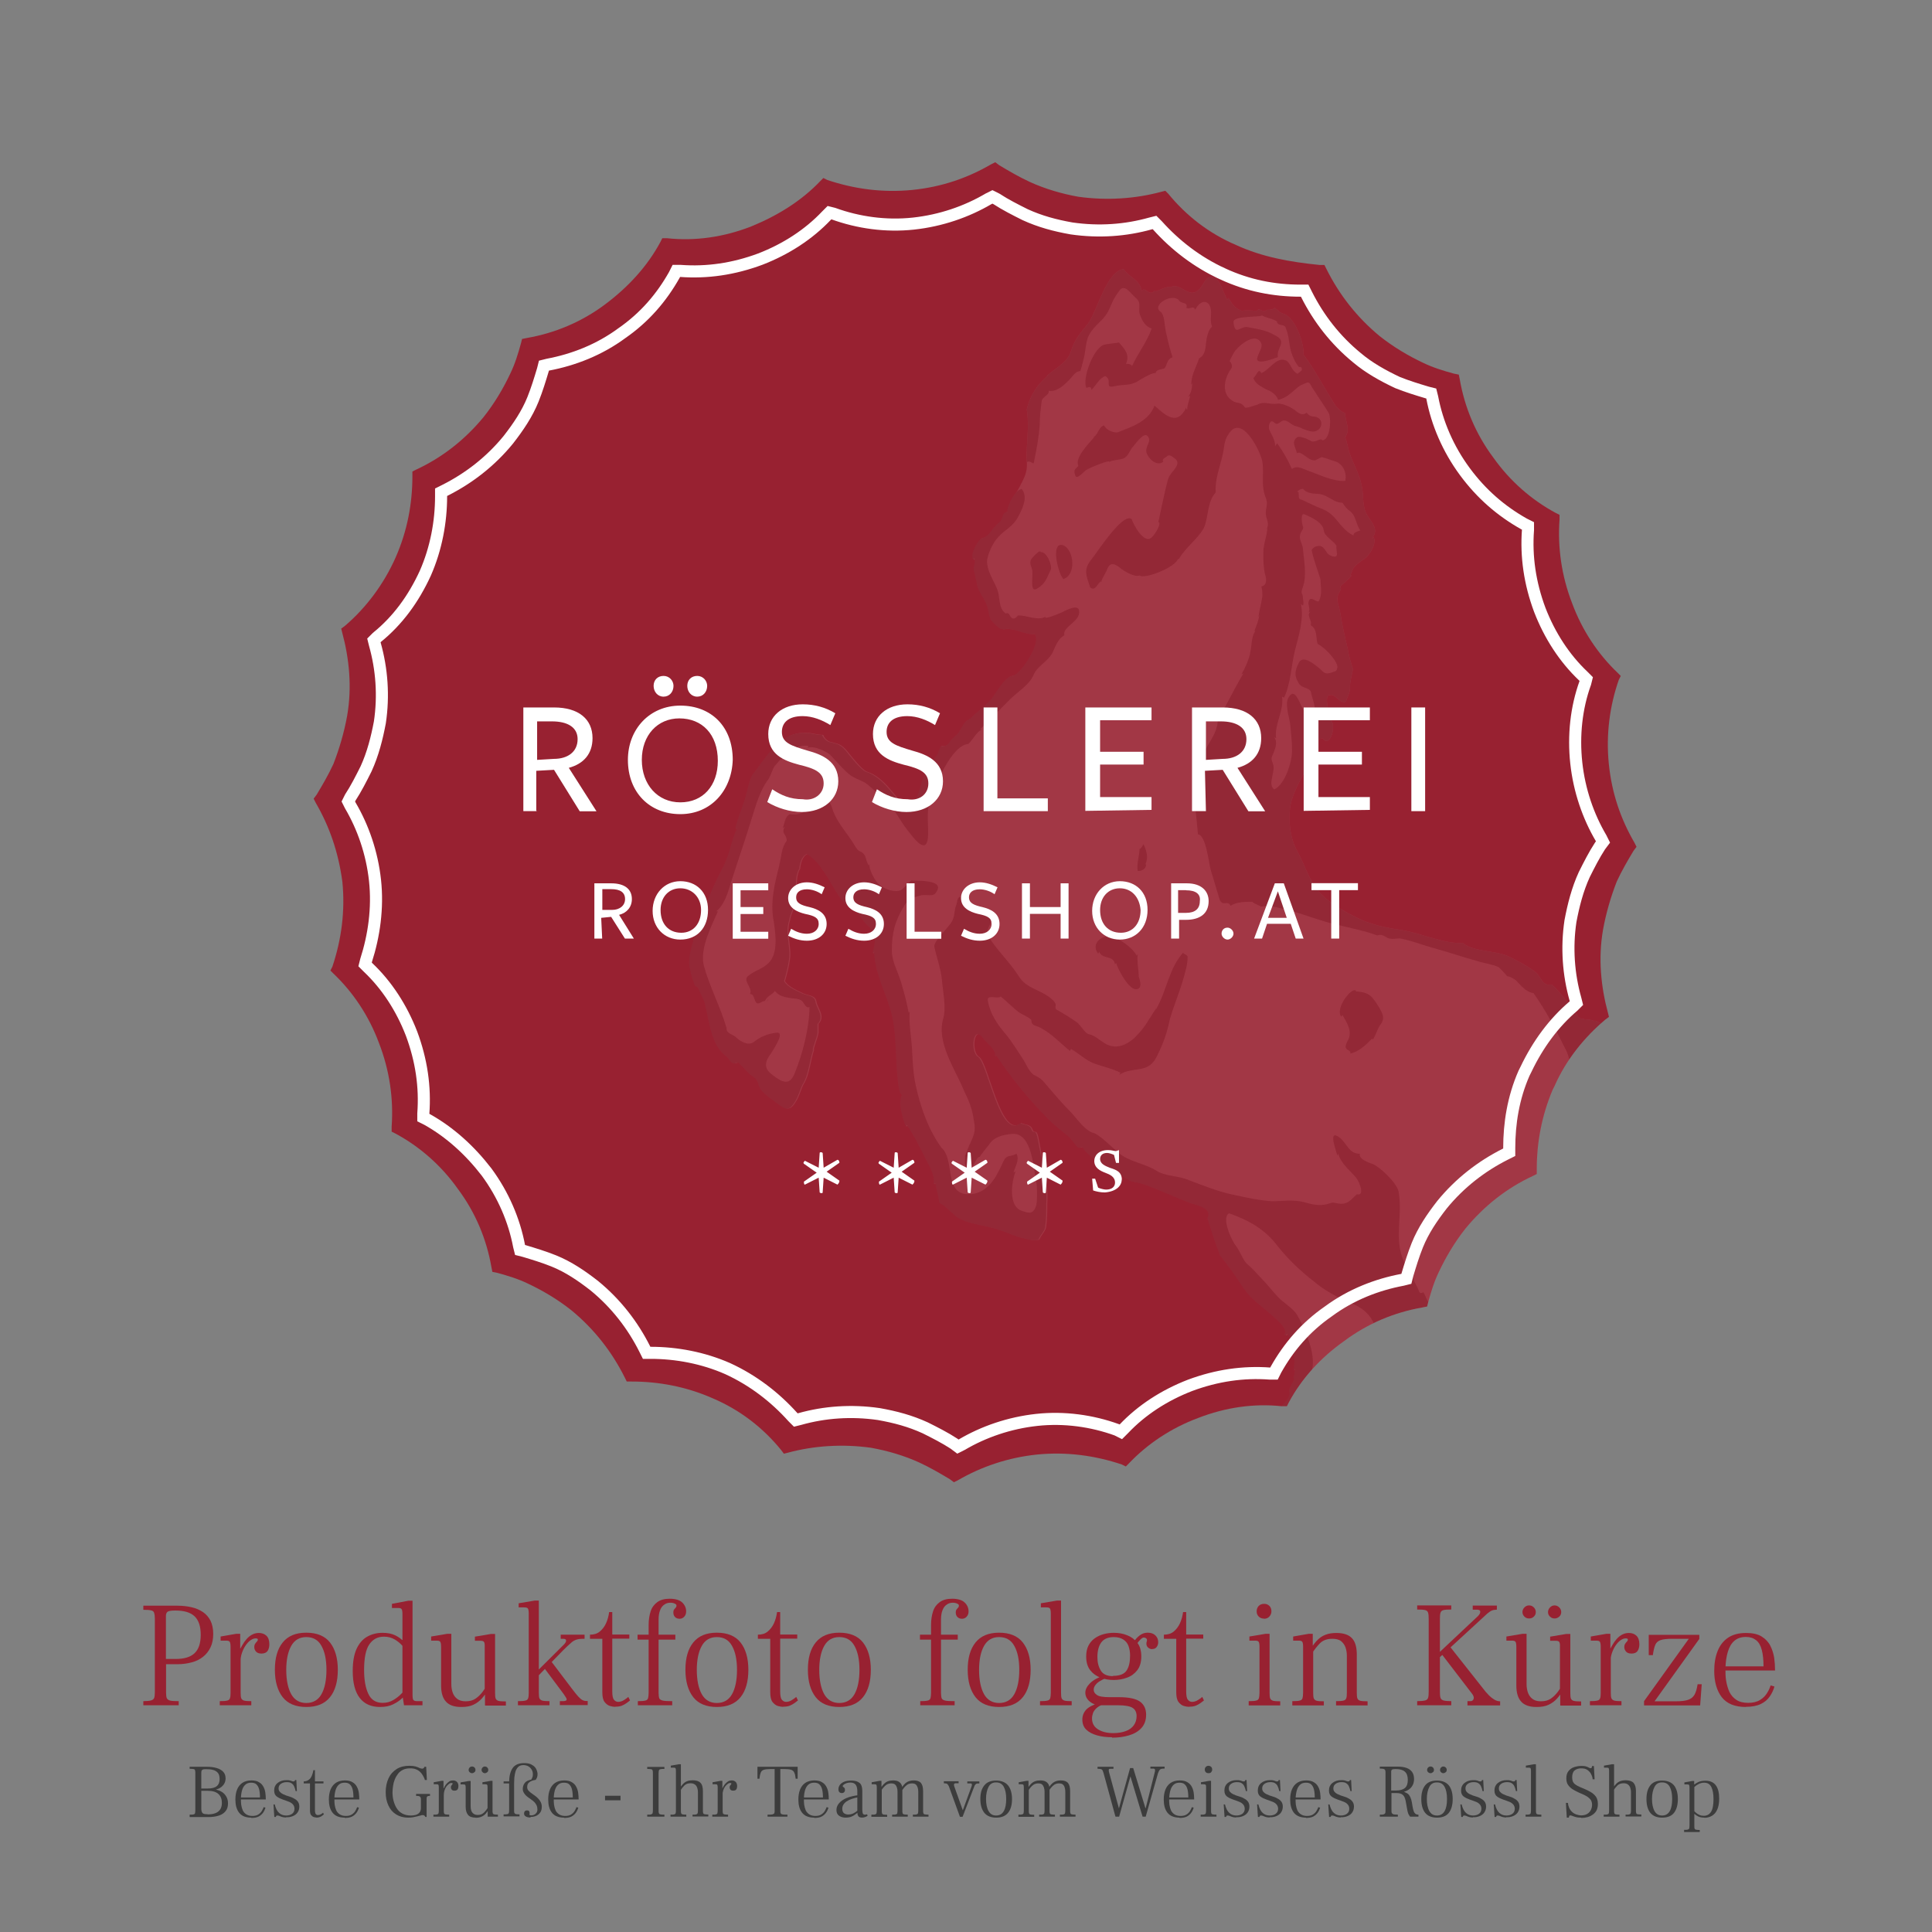 <svg xmlns="http://www.w3.org/2000/svg" xmlns:xlink="http://www.w3.org/1999/xlink" id="a" data-name="wrShopButton" viewBox="0 0 136 136"><rect x="0" y="0" width="136" height="136" fill="#808080" stroke="none"/><defs><style> .c, .d, .e, .f, .g { stroke-width: 0px; } .c, .h { fill: none; } .i { opacity: .1; } .d { fill: #982131; } .e { fill: #3c3c3c; } .j { clip-path: url(#b); } .h { stroke: #fff; stroke-miterlimit: 10; stroke-width: .85px; } .f { fill: #fff; } .g { fill: #696969; } </style><clipPath id="b"><path class="c" d="M70.07,11.49l-.28.14c-1.67.97-3.48,1.6-5.56,1.81-2.09.21-4.1-.07-5.98-.7l-.28-.14-.21.21c-1.32,1.39-2.99,2.43-4.87,3.2-1.95.76-3.96,1.04-5.91.83h-.35l-.14.28c-.9,1.67-2.22,3.13-3.89,4.38s-3.55,2.02-5.49,2.36l-.35.07-.07.28c-.21.76-.42,1.46-.76,2.16-.49,1.04-1.11,2.09-1.88,3.06-1.32,1.6-2.92,2.85-4.73,3.69l-.28.14v.35c0,1.88-.35,3.82-1.18,5.7s-2.09,3.55-3.55,4.8l-.28.21.07.28c.49,1.81.7,3.82.35,5.84-.21,1.18-.56,2.36-.97,3.41-.35.76-.76,1.46-1.18,2.16l-.21.28.14.28c.97,1.67,1.6,3.48,1.88,5.56.21,2.09-.07,4.1-.7,5.91l-.14.28.21.21c1.39,1.32,2.5,2.99,3.2,4.87.76,1.95,1.04,3.96.9,5.91v.35l.28.14c1.67.9,3.2,2.22,4.38,3.89,1.25,1.67,2.02,3.55,2.36,5.49l.07.35.35.07c.76.21,1.46.42,2.16.76,1.04.49,2.09,1.11,3.06,1.88,1.6,1.32,2.85,2.92,3.75,4.73l.14.28h.35c1.88,0,3.82.35,5.7,1.18,1.95.83,3.55,2.09,4.8,3.62l.21.28.28-.07c1.81-.49,3.82-.63,5.84-.35,1.18.21,2.36.56,3.41,1.04.76.35,1.46.76,2.16,1.18l.28.21.28-.14c1.67-.97,3.55-1.6,5.56-1.81,2.09-.21,4.1.07,5.98.7l.28.14.21-.21c1.32-1.39,2.99-2.43,4.87-3.2,1.95-.76,3.96-1.04,5.91-.83h.35l.14-.28c.9-1.67,2.22-3.13,3.89-4.31,1.67-1.25,3.55-2.02,5.49-2.36l.35-.07.07-.28c.21-.76.42-1.46.76-2.16.49-1.04,1.11-2.09,1.88-3.06,1.32-1.6,2.92-2.85,4.73-3.69l.28-.14v-.35c0-1.88.35-3.75,1.11-5.56l.14-.28c.83-1.88,2.09-3.41,3.55-4.66l.28-.21-.07-.28c-.49-1.81-.7-3.82-.35-5.84.21-1.18.56-2.36.97-3.41.35-.76.76-1.46,1.18-2.16l.21-.28-.14-.28c-.97-1.67-1.6-3.48-1.81-5.56s0-4.1.7-5.91l.14-.28-.21-.21c-1.39-1.32-2.5-2.99-3.2-4.87-.76-1.95-1.04-3.96-.9-5.91v-.35l-.28-.14c-1.67-.9-3.2-2.22-4.38-3.89-1.25-1.67-2.02-3.55-2.36-5.49l-.07-.35-.35-.07c-.76-.21-1.46-.42-2.16-.76-1.04-.49-2.09-1.11-3.06-1.88-1.6-1.32-2.85-2.92-3.75-4.73l-.14-.28h-.35c-1.95,0-3.82-.35-5.7-1.18-1.95-.83-3.55-2.09-4.8-3.62l-.21-.21-.28.07c-1.81.49-3.82.63-5.84.35-1.18-.21-2.36-.56-3.41-1.04-.76-.35-1.46-.76-2.16-1.18l-.42-.35Z"></path></clipPath></defs><g><path class="d" d="M87.04,17.26c-1.95-.83-3.55-2.09-4.8-3.62l-.21-.21-.28.07c-1.81.49-3.82.63-5.84.35-1.18-.21-2.36-.56-3.41-1.04-.76-.35-1.46-.76-2.16-1.18l-.28-.21-.28.14c-1.67.97-3.48,1.6-5.56,1.81-2.09.21-4.1-.07-5.98-.7l-.28-.14-.21.21c-1.32,1.39-2.99,2.43-4.87,3.2-1.95.76-3.96,1.04-5.91.83h-.35l-.14.28c-.9,1.67-2.22,3.13-3.89,4.38s-3.55,2.02-5.49,2.36l-.35.07-.07.28c-.21.76-.42,1.46-.76,2.16-.49,1.04-1.11,2.09-1.88,3.06-1.32,1.6-2.92,2.85-4.73,3.69l-.28.14v.35c0,1.88-.35,3.82-1.18,5.7s-2.09,3.55-3.55,4.8l-.28.21.07.28c.49,1.81.7,3.82.35,5.84-.21,1.18-.56,2.36-.97,3.41-.35.76-.76,1.46-1.18,2.16l-.21.28.14.28c.97,1.67,1.6,3.48,1.88,5.56.21,2.09-.07,4.1-.7,5.98l-.14.28.21.21c1.39,1.32,2.5,2.99,3.2,4.87.76,1.95,1.04,3.96.9,5.91v.35l.28.14c1.67.9,3.2,2.22,4.38,3.89,1.25,1.67,2.02,3.55,2.36,5.49l.07.35.35.07c.76.21,1.46.42,2.16.76,1.04.49,2.09,1.11,3.06,1.88,1.6,1.32,2.85,2.92,3.75,4.73l.14.28h.35c1.88,0,3.82.35,5.7,1.18,1.95.83,3.55,2.09,4.8,3.62l.21.28.28-.07c1.81-.49,3.82-.63,5.84-.35,1.18.21,2.36.56,3.41,1.04.76.35,1.46.76,2.16,1.18l.28.21.28-.14c1.67-.97,3.55-1.6,5.56-1.81,2.09-.21,4.1.07,5.98.7l.28.14.21-.21c1.32-1.39,2.99-2.5,4.87-3.2,1.95-.76,3.96-1.04,5.91-.83h.35l.14-.28c.9-1.67,2.22-3.13,3.89-4.31,1.67-1.25,3.55-2.02,5.49-2.36l.35-.07.07-.28c.21-.76.42-1.46.76-2.16.49-1.04,1.11-2.09,1.88-3.06,1.32-1.6,2.92-2.85,4.73-3.69l.28-.14v-.35c0-1.88.35-3.75,1.11-5.56l.14-.28c.83-1.88,2.09-3.41,3.55-4.66l.28-.21-.07-.28c-.49-1.81-.7-3.82-.35-5.84.21-1.18.56-2.36.97-3.41.35-.76.76-1.46,1.18-2.16l.21-.28-.14-.28c-.97-1.67-1.6-3.48-1.81-5.56s.07-4.1.7-5.91l.14-.28-.21-.21c-1.39-1.32-2.5-2.99-3.2-4.87-.76-1.95-1.04-3.96-.9-5.91v-.35l-.28-.14c-1.67-.9-3.2-2.22-4.38-3.89-1.25-1.67-2.02-3.55-2.36-5.49l-.07-.35-.35-.07c-.76-.21-1.46-.42-2.16-.76-1.04-.49-2.09-1.11-3.06-1.88-1.6-1.32-2.85-2.92-3.75-4.73l-.14-.28h-.35c-2.09-.21-4.03-.56-5.84-1.39"></path><g class="i"><g class="j"><g><path class="f" d="M130.83,102.1c-.21-.21-.7-.42-.77-.56-.21-.28-.56-.28-.56-.63-.7-.28-3.2,0-3.83.56-.56.14-1.74.63-2.58.7-.14,0-.49.35-.56.14-.14-.14-.21-.21-.35,0-.49-.07-.84.56-1.32-.28-.35-.63-.63-1.32-.84-2.02-.49-1.46-.42-3.06-.77-4.53-.63-2.86.77-5.99.77-8.84,0,.07-.07.07-.07.14.14-1.18.14-2.3.35-3.48l-.07.14c-.07-.84-.07-1.67-.14-2.44-.07-.84-.7-1.6-1.04-2.3-.21-.35-.35-.77-.56-1.11-.28-.35-.14.49-.49-.28-.28-.7-.14-1.53-.63-2.09l-.07.14c-.84-1.39-2.02-2.72-3.69-3.06l.07-.14c-.21.14-.56,0-.63-.14-.35.21-.63-.28-.9-.14.07-.14-.9-.07-1.04-.28-.14-.28-1.74-2.37-1.95-2.3-.56.14-.7-.56-1.04-.84-.42-.35-1.18-.77-1.74-1.04-.97-.56-2.58-.35-3.41-1.04-1.39.07-2.92-.7-4.32-.91-.97-.14-2.02-.35-2.92-.77-.9-.42-2.02-1.04-2.71-1.74-.84-.84-1.11-1.95-1.67-2.99-.49-.84-.63-1.88-.56-2.86.07-1.18.77-2.16,1.25-3.2.35-.7.14-1.67,1.04-1.95.56.7.9-.7.7-1.11-.14-.28-.56-1.67-.28-1.88.49-.28.77.63,1.25.42.14-.49.28-.56.28-1.04,0-.42.14-.84.21-1.25-.14-.42-.28-.91-.35-1.32-.21-.91-.42-1.81-.56-2.72-.14-.7-.35-.91,0-1.46.21-.35-.21-.14.21-.49.21-.21.49-.42.63-.63-.28.28.07-.42.14-.56.21-.21.49-.42.7-.56.35-.21.9-1.04.7-1.53-.07,0-.07.07-.14.07.56-.63-.07-1.18-.35-1.67-.35-.63-.21-1.32-.35-1.95-.14-.84-.56-1.53-.84-2.3-.14-.35-.21-.97-.35-1.18.42-.56,0-1.18,0-1.74-.21,0-.63-.42-.7-.56-.77-1.18-1.39-2.44-2.23-3.55.07-.84-.63-2.65-1.39-2.86-.28-.07-.42-.28-.63-.42-.14.14-.35.14-.56.14-.28.28-.49-.21-.7.07-.07,0-.77-.07-1.04,0-.63-.21-.7-.56-.97-.91l-.07.14c-.28-.49-.56-1.74-1.18-1.6-.49.07-.49.77-1.04,1.04-.63.28-1.11-.63-1.74-.35-.42-.07-1.04.42-1.18.28-.35.42-.63-.35-.9,0-.07-.77-.9-.97-1.25-1.53-1.18.07-1.88,2.99-2.51,3.83-.56.7-.9,1.04-1.18,1.88-.21.84-1.11,1.25-1.74,1.81l.14-.07c-.77.63-1.32,1.46-1.53,2.44.21,1.25-.07,2.44,0,3.69,0,0,.05.42-.1.87s-.67,1.35-.8,1.56c0,0,0,0,0,0-.3.46-.49,1.05-.36,1.05-.49.07-.28.49-.63.77-.49.35-.63.97-1.25,1.11-.14.07-.84,1.04-.56,1.53,0-.07.07-.07.07-.14.14.35-.14.63,0,.97.07.28.14.63.21.97.21.7.63.97.77,1.74.14.77.21.7.7,1.18.35.28.49.07.84.14.63.07,1.18.42,1.74.35.49.63-1.04,2.86-1.53,2.92-.63.07-1.18,1.25-1.6,1.74-.49.49-.97.83-1.46,1.32-.37.18-.51.53-.7.84-.21.35-.49.42-.7.77-.14.21-.35.35-.63.28-.07.21-.14.35-.21.56-.28.42-.7.77-.9,1.18l.14-.07c-.56.91-.49,2.3-1.39,2.79-.97-.84-1.6-2.23-2.92-2.65-.35-.14-1.11-1.11-1.39-1.46-.42-.49-.63-.49-1.18-.63-.21-.07-.42-.28-.49-.49-.42,0-.77-.14-1.11-.14-.56-.07-1.46.14-1.81.7-.35.07-.97.84-1.25,1.25-.14.14-.7.97-.63.84-.35.35-.49,1.46-.7,2.02-.21.63-.49,1.32-.63,1.95l.14-.07c-.42.84-.49,1.81-.97,2.65.07-.07.07-.14.14-.21-.77,1.39-1.39,2.92-1.95,4.46-.14.56-.77,2.16-.56,2.92.07.35.14.7.28,1.04.14.49.21.14.35.49.21.49.42.77.49,1.25.28,1.18.42,2.72,1.46,3.48.21.14.28.49.56.49.35-.07.21-.14.49.14.28.28.42.49.7.7.35.21.42.35.56.77.14.42.7.77,1.04,1.04.63.42.97.91,1.46.07.28-.42.35-.84.56-1.25.42-.63.49-1.74.77-2.51,0,.07-.07.07-.07.14.07-.42.28-.84.35-1.25v-.63c.14-.14.21-.28.21-.49,0-.35-.28-.7-.35-1.04-.07-.49-.49-.42-.97-.63-.42-.21-.97-.42-1.25-.84.14-.49.28-1.04.35-1.53.14-.97-.35-1.95.07-2.92l-.07.14c.14-.63.56-1.25.49-1.88,0-.63-.07-1.32.28-1.81,0,.07-.07.07-.07.14.07-.42.14-.91.56-1.11.42.28.77.63,1.04,1.04.63.84.97,1.74,1.67,2.51.42-.21,1.25,1.25,1.53,1.46.77.63.56,1.25.35,2.09,0-.07.07-.14.14-.21.07,1.88,1.18,3.41,1.39,5.22.14,1.04.14,2.09.21,3.13.07.49.07,1.46.35,1.74-.28.56.07,1.67.28,2.23l.07-.14c.49.7.84,1.46,1.25,2.23.28.63.77,1.25.63,1.95.07,0,.07-.07.14-.07.07.49.21.91.28,1.39.42.21.7.56,1.04.84.63.56,1.53.63,2.37.84.9.21,1.32.42,2.09.7.35.07,1.04.35,1.46.21.14-.35.49-.63.49-.97.07-.49.07-1.04.07-1.53.07-1.04-.07-1.95-.28-2.99-.14-.56-.21-1.11-.35-1.74-.14-.63-.28-.14-.42-.56-.14-.35-.56-.28-.77-.42-1.46,1.18-2.3-4.25-2.99-4.67-.56-.35-.35-2.3.35-1.32.21.35.97.77.84,1.32l.07-.14c1.11,1.67,2.3,3.13,3.69,4.53.49.49.97.84,1.53,1.32.14.14.49.7.63.7.35-.07.21-.07.42.21.63.7,1.32.91,2.09,1.39.42.28.77.56,1.18.77.49.07.97.21,1.46.42.9.35,1.81.77,2.71,1.11.4.13,1.54.33,1.19,1.05.28.9.56,1.8.9,2.64.56.7,1.11,1.46,1.6,2.23.56.84,1.32,1.32,2.02,1.95.28.28,1.18.91.9,1.39.14.14.14-.14.28,0,.07.21.14.49.21.7.21.56.28,1.18.14,1.81l.14-.07c-.07.21-.07.42-.14.63h.07c-.07.35-.42.63-.35.97.07.49-.42.77-.77,1.18-.84.91-1.67,1.74-2.3,2.79-.03,0-.04-.02-.05-.03-.11.09-.39.33-.52.42l.08-.04c-.56.28-.77.56-1.11.97-.07.07-.56.63-.42.42-.77.84-1.6,1.25-2.3,2.16-.42.63-1.39,1.53-1.95,1.67-.14.21-.42.28-.63.42.07,0,.07.07.14.07-.42.14-.7.7-1.25.77-.35.35-.84.42-1.25.56-.35-.28-1.46,0-1.88.14-1.81.7-3.9,1.11-5.78,1.39-1.95.28-3.69.49-5.64.97-.56.14-1.04.28-1.6.28-.49,0-.9.21-1.39.35-.42.14-.9.21-1.25.49,0,0-.28.28-.42.42-.56.84.42,1.95,1.11,2.3.7.35,1.6.42,2.37.14.28-.07.42-.28.42-.56.28-.07.56-.07.84-.14.7-.14,1.39-.35,2.09-.63.7-.21,1.39-.42,2.09-.56.77-.14,1.46,0,2.23-.14.63-.07,1.32-.35,1.88.14.49.49-.28.97-.7,1.18-.35.28-1.04.84-1.67,1.25-.56.35-1.46,1.67-1.46,2.37s.14.84.63,1.18c.56.35.49.35,1.18.42q0,.07-.07.14c.49-.14.56-.21.77.07.21.21.56,0,.84,0,.7.07,1.18-.21,1.88-.14.28.07.77-.14,1.04-.35.35.07.63,0,.91-.07.14-.07,1.81-.56,1.6-.14.63-.63,1.6-.21,2.37-.56.21.35,1.04.21,1.46,0,.7-.35,1.67-.28,2.37-.35,1.46-.14,2.99-.35,4.25-.35l-.07.14c.49.21,1.11-.21,1.67-.35.42-.14,1.04,0,1.39-.21.35,0,.97.07,1.32.07.56-.07,1.6-.21,1.95.14.63-.49,1.53.49,2.09-.14.14.28,1.39,0,1.67,0,.97,0,1.67.35,2.65.07.63-.07,1.81,0,2.58-.28.35-.14.49-.07.9-.28.56-.21.42.21.63.21.97-.42,1.95-.35,2.92-.63,1.18-.35,2.37-.63,3.55-.97.9-.21,2.23-.28,2.92-.84.56-.42.9-.97,1.67-.91l-.07.14c.97-.97,2.3-1.39,3.34-2.23-.28-.28.49-.35.56-.35.42-.63,2.23-1.53,2.92-1.67.28.28.63-.35,1.11-.21v.14c1.25-.7,2.58-1.32,3.76-2.09.77-.49,2.51-1.67,2.71-2.72.14-.56.07-1.11.07-1.74.28-.97-.14-1.53-.35-1.81Z"></path><g><path class="g" d="M54.05,70.35c0,.07-.07.07-.07.14.14-.14.07-.14.07-.14M60.66,112.89s0-.07,0,0q-.07.07,0,0M120.88,105.3c-.35.35-.56-.21-.9.07-.42.35-.56.35-.9.42-.28,0,.14-.35-.35-.14-.28.14-.35.35-.63.35l.07-.14c-1.11.63-1.6-2.92-1.67-3.48-.14-.84-.35-1.6-.07-2.44,0-.14-.28-1.32,0-1.6-.14.14-.07-.21,0-.42.21-.35.56-.7.35-1.18.07,0,.07.07.14.07.21-.35.21-.77.28-1.11.07-.49.35-.77.35-1.25.14-1.25.07-2.58.42-3.83-.07-.7-.07-2.23-1.04-1.67,0,.49.35.91.07,1.25-.21.28.21.7-.07,1.04l.07-.14c-.35.63-.35,1.39-.63,2.09l.14-.07c-.56,1.11-.63,2.44-.84,3.69l.07-.14c-.49.84-.21,1.88-.49,2.79-.14.56.14.97.14,1.6.07.7,0,1.39.14,2.09.14.77,1.25,2.16.84,2.86-.28.56-1.39,0-1.74-.35-.28-.28-.77-1.67-1.18-.7-.28.7-1.46-.14-1.88-.49-.7-.56-1.25-1.18-1.39-2.09-.07-.49,0-.77.35-1.18,0-.42.49-.28.42-.77.28-.42,1.04-.77,1.18-1.6s-.07-1.53-.49-2.23c-.42-.7-.77-2.09-.77-2.92,0-.14.14-.63.07-.97-.14-.42-.28-.84-.14-1.25-.28-.28.07-2.16.14-2.72.14-1.18.49-2.02.7-3.2l.14.07c-.14-.56.7-.91.35-1.46l.14.07c.07-.42-.07-.84.21-1.25-.07-.07-.14-.07-.14.07.35-.49.42-1.11.35-1.74.07,0,.07.07.14.07.14-.7.56-1.81.14-2.58.42-.21.14-1.6-.14-1.95.28-.28.07-.91.07-1.25,0-.77.77-.42.9-.97.07-.21.14-.35.21-.56-.21-.21-.56-.28-.84-.28-.63,0-.84.35-1.18-.28-.07-.07-.07-.56-.07-.7.07-.21.63-.28.77-.07.28-.14.35.07.56.21.14.07.28.07.42-.07.35.14.63.28.9.49.77.49,1.74,1.11,1.81,2.16-.28-.07-.35.21-.42.42-.07.21-.49,0-.63-.07-.21.42-.56.49,0,.84.35.21.77.42,1.18.56.77.28,1.6,1.18,1.81,1.95.14.35.07.77-.35.42s-.77-.77-1.25-1.04c-.21-.14-.84-.7-.97-.28-.14.35.21.77.42.97.28.28.63.42.97.7.56.42.84.97,1.11,1.6.49,1.04.7,2.23,1.04,3.34.35,1.18-.21,2.37-.14,3.62l.14-.07c-.21.63-.07,1.32-.14,2.02-.07.56-.56,1.25-.7,1.81-.35,1.32-.21,2.79-.63,4.11-.14.42-.28,4.39,0,4.32-.21.07.56,3.41,1.04,3.41-.14.77.63.56.84.84.28-1.18-1.11-2.44-.42-3.41.28-.42.9,1.25.97,1.39.21.63.49.56.7,1.04-.07.42.21,1.04-.07,1.32M109.39,104.4c-.14.42-.49.14-.77.35-.35,0-1.88.42-2.09.14-.28-.42.56-.7.9-.84.28-.14.56-.35.7-.63.07-.21.77-.14.97-.14,0,.35.28.7.28,1.11M89.27,107.53c-.07-.28,0-.56-.28-.77.49-.28.35-.84.56-1.25s.84-.28.7-.84c-.14-1.04-.9-.07-1.32.35-.28.28-1.46,1.39-1.46,1.32-.14.77-1.18.63-1.6,1.25-.49.14,0,1.67.07,1.95.28.63-.14.21-.07.91.07.56.07,1.04,0,1.6s-.35.56-.84.77c-.21.14-1.04.35-1.32.28-.56-.28-.49-.28-1.11-.14-.42.14-.63,0-.97.07-.7.14-1.46-.07-1.32-.84.07-.35.07-.77.21-1.11.14-.42.49-.7.56-1.11.21-.63,1.18-1.32,1.18-1.95.49-.63,1.32-.77,1.81-1.39-.07.07,0,.14.07.14.28-.35.42-.77.49-1.25.07-.42.63-.49.84-.91.28-.49.56-.7,1.11-.97.56-.28.84-.7,1.32-1.11.97-.91,1.74-2.09,2.58-3.06.42-.49,1.25-.97,1.25-1.53.07-.56.49-.97.63-1.53.28-1.11-.49-2.86-1.04-3.83-.35-.56-.97-.84-1.39-1.32-.28-.28-.77-.91-1.18-1.32-.14-.14-.63-.7-.9-.91-.35-.28-.49-.84-.84-1.32-.35-.42-1.04-2.02-.49-2.3,1.39.49,2.51,1.11,3.41,2.3.77.97,1.67,1.81,2.58,2.51.63.56,1.74,1.18,2.65,1.53,1.46.63,1.74,1.53,1.95,3.13l.07-.14c-.42.77-.49,1.88.07,2.58.35-.28.84-.14,1.25-.14.42.07.56.56.63.97.21.84-.63,1.53-1.18,1.95-.42.28-.7.63-1.18.77-.56.21-1.25.28-1.6.84-.21-.07-1.25.63-1.6.84-.77.49-1.95,1.25-2.23,2.09-.21.56-.77.91-.97,1.46-.07.63-.28,1.46-1.04,1.46M99.99,100.57c.21-.35.56-.63.84-.91.77-.7.49-1.39.28-2.3-.14-.49-.35-1.88-.84-1.88.07-.42-.35-2.09.49-1.88,0,.07.14.28.21.42.14.14.14.35.14.49.14,0,.35.07.49.14.49.35.97.91,1.32,1.39.56.84.21,3.27-.63,3.97-.28-.28-.97,1.11-1.04,1.18-1.04.42-1.67,1.39-2.51,2.02l.07-.14c-1.04.42-1.95,1.46-2.71,2.37-.42.14-1.46.56-2.02.49-.35,0-1.88,0-1.6-.7.07-.14.14-.28,0-.42.21-.14.35-.35.49-.56.28-.35.56-.7.9-.97.28-.21.42-.21.84-.35.49-.21.63-.63,1.18-.91.9-.49,2.09-.84,3.06-1.25.56,0,.84.21,1.04-.21M89.62,53.84c-.07-.35-.21-.35,0-.77.14-.35.35-.84.07-1.18l.14.07c-.14-.97.56-1.88.42-2.92l.14.07c.49-1.04.49-2.23.77-3.34s.63-2.16.42-3.27c.28.42.14-.42.14-.35,0-.49-.21-.28,0-.84.28-.77.07-1.88,0-2.65,0-.28-.28-.7-.21-.97.07-.35.28-.42.21-.63-.07-.14-.21-1.04.14-.84.49.21,1.25.56,1.32,1.11.07.49.7.7.9,1.11-.07.35.28.91-.35.7-.35-.14-.35-.35-.56-.56-.21-.28-.7-.14-.84.14.14.7.42,1.39.63,2.09,0,.56.14,1.04-.14,1.53-.28,0-.56-.42-.7,0-.07.28.14.49,0,.77l.14-.07c-.35.28.14.63,0,.97.49.28.35.84.49,1.32.49.21,1.46,1.25,1.39,1.67-.07.28-.07.21-.42.35-.49.14-.49,0-.9-.35-.35-.28-1.11-.91-1.39-.35s-.35.91,0,1.46c.21.35.7.28.84.56.07.49.49,1.25.14,1.67-.7.77-1.04-2.51-1.74-1.18-.21.42.07,1.32.14,1.74.07.63.14,1.32.14,1.95,0,.77-.49,2.37-1.25,2.72-.49-.35.07-1.18-.07-1.74M87.67,28.71c-.35-.42-.35-.28-.77-.42-1.04-.49-.7-1.74-.21-2.37.07-.14,0-.42-.14-.49.14-.28.28-.63.49-.84.28-.35,1.18-1.04,1.6-.63.35.35.07.63-.07,1.04-.42.84.97.28,1.39.14-.14-.63.63-1.04-.07-1.46s-1.18-.49-1.95-.63c-.63-.21-.97.7-1.11-.35-.07-.49,1.67-.35,2.02-.49.35.21.84.21,1.11.49,0,0-.14-.07-.07,0,.14.28.56.07.63.42.21.49.21,1.04.35,1.6.14.42.28.77.56,1.11.21,0,.21.07.21.21,0,.07-.28.21-.28.28-.49-.21-.49-.84-.9-.97-.63-.21-1.11.7-1.67.91-.21-.42-.35.21-.56.35.14.42.49.56.84.77.35.14.77.35.9.77.56-.14.84-.42,1.25-.77.14-.14.35-.28.56-.35.49-.28.42.07.7.42.35.56.7,1.04,1.04,1.6.21.35.14,1.88-.42,1.95-.14-.21-.42.14-.77.07-.21-.14-.84-.42-1.04-.28-.42.35-.07.7,0,1.11.35-.21.84.63,1.32.49.14-.07.28-.14.42-.21.35.07.63.21.9.28.56.14.9.77.77,1.39-.84.07-1.95-.49-2.58-.7-.42-.14-.77-.42-1.18-.14-.28-.63-.63-1.25-1.04-1.81l-.14.21c0-.49-.28-.84-.42-1.18-.07-.28.07-.77.35-.49s.42-.14.7-.14c.35,0,.56.42.97.42h-.07c.28.07.84.42,1.25.35.63-.14.63-.97,0-1.04-.21,0-.42-.07-.56-.28-.28.21-.49.07-.7-.07-.28-.28-1.04-.63-1.39-.56-.56.07-.9-.21-1.39.07-.28.07-.56.21-.84.21M95.26,37.69c-.56-.28-.9-.77-1.25-1.18-.42-.49-.77-.63-1.32-.84-.14-.07-.77-.35-1.04-.49-.42,0-.07-.63-.35-.56.14-.14.28-.21.42-.21.21.28.7.35.97.35.49,0,.84.28,1.25.49.14.07.35.14.56.14.14.21.28.42.49.56.49.35.42.91.77,1.39-.21.07-.49.14-.49.35M130.83,102.1c-.21-.21-.7-.42-.77-.56-.21-.28-.56-.28-.56-.63-.7-.28-3.2,0-3.83.56-.56.14-1.74.63-2.58.7-.14,0-.49.35-.56.14-.14-.14-.21-.21-.35,0-.49-.07-.84.56-1.32-.28-.35-.63-.63-1.32-.84-2.02-.49-1.46-.42-3.06-.77-4.53-.63-2.86.77-5.99.77-8.84,0,.07-.07.07-.07.14.14-1.18.14-2.3.35-3.48l-.07.14c-.07-.84-.07-1.67-.14-2.44-.07-.84-.7-1.6-1.04-2.3-.21-.35-.35-.77-.56-1.11-.28-.35-.14.49-.49-.28-.28-.7-.14-1.53-.63-2.09l-.07.14c-.84-1.39-2.02-2.72-3.69-3.06l.07-.14c-.21.14-.56,0-.63-.14-.35.21-.63-.28-.9-.14.07-.14-.9-.07-1.04-.28-.14-.28-1.74-2.37-1.95-2.3-.56.14-.7-.56-1.04-.84-.42-.35-1.18-.77-1.74-1.04-.97-.56-2.58-.35-3.41-1.04-1.39.07-2.92-.7-4.32-.91-.97-.14-2.02-.35-2.92-.77-.9-.42-2.02-1.04-2.71-1.74-.84-.84-1.11-1.95-1.67-2.99-.49-.84-.63-1.88-.56-2.86.07-1.18.77-2.16,1.25-3.2.35-.7.14-1.67,1.04-1.95.56.7.9-.7.7-1.11-.14-.28-.56-1.67-.28-1.88.49-.28.77.63,1.25.42.14-.49.28-.56.28-1.04,0-.42.14-.84.21-1.25-.14-.42-.28-.91-.35-1.32-.21-.91-.42-1.81-.56-2.72-.14-.7-.35-.91,0-1.46.21-.35-.21-.14.21-.49.21-.21.49-.42.63-.63-.28.28.07-.42.14-.56.21-.21.49-.42.7-.56.35-.21.9-1.04.7-1.53-.07,0-.07.07-.14.07.56-.63-.07-1.18-.35-1.67-.35-.63-.21-1.32-.35-1.95-.14-.84-.56-1.53-.84-2.3-.14-.35-.21-.97-.35-1.18.42-.56,0-1.18,0-1.74-.21,0-.63-.42-.7-.56-.77-1.18-1.39-2.44-2.23-3.55.07-.84-.63-2.65-1.39-2.86-.28-.07-.42-.28-.63-.42-.14.14-.35.14-.56.14-.28.28-.49-.21-.7.07-.07,0-.77-.07-1.04,0-.63-.21-.7-.56-.97-.91l-.07.14c-.28-.49-.56-1.74-1.18-1.6-.49.07-.49.77-1.04,1.04-.63.28-1.11-.63-1.74-.35-.42-.07-1.04.42-1.18.28-.35.42-.63-.35-.9,0-.07-.77-.9-.97-1.25-1.53-1.18.07-1.88,2.99-2.51,3.83-.56.7-.9,1.04-1.18,1.88-.21.84-1.11,1.25-1.74,1.81l.14-.07c-.77.63-1.32,1.46-1.53,2.44.21,1.25-.07,2.44,0,3.69.21-.14.42.14.49.07.21-1.04.35-1.74.42-2.72,0-.56.07-1.11.14-1.67.07-.28.56-.42.49-.7.7.14,1.46-.77,1.81-1.18.14-.14.28-.21.42-.21.07-.21.14-.49.21-.77.14-.49.14-.97.28-1.46.14-.56.7-1.04,1.11-1.46.35-.42.42-.63.63-1.11.14-.35.35-.63.56-.91.35-.42.77.28,1.11.56.49.42.07.77.35,1.32.14.35.35.7.77.84-.35.97-.97,1.74-1.39,2.65,0-.14-.35-.21-.42-.14.28-.7-.07-1.04-.49-1.53-.42.07-.63.07-.97.14-.77.07-1.67,2.44-1.32,3.06.14-.07.35-.14.35.14.35-.35.56-.84.97-.97.56.28-.14.91.7.7.56-.14,1.04,0,1.6-.35.35-.21,1.04-.63,1.25-.56,0-.28.56-.28.63-.35.21-.28.14-.63.56-.77-.21-.63-.35-1.25-.49-1.88-.07-.35-.07-1.11-.35-1.32-.7-.49.9-1.39,1.32-.77.14.21.63.07.49.49.28.14.49-.21.63.14.35-.77,1.11-.77,1.11.21,0,.28-.07.63.07.97-.21.21-.28.42-.35.7-.14.49,0,1.25-.56,1.53-.21.63-.56,1.18-.56,1.88l.07-.14c0,.35-.07.7-.28.97l.14-.07c-.07.35-.21.63-.21.97-.07,0-.07-.07-.07-.14-.63,1.32-1.46.56-2.23-.14-.42,1.11-1.53,1.46-2.58,1.88-.21.07-.84-.14-.97-.49-.42.14-.42.7-.77.84h.07c-.42.49-1.39,1.46-1.11,2.02-.28.28-.35.28-.21.7.14.28.63-.35.77-.42.21-.14,1.74-.77,1.6-.56.28-.14.63-.14.9-.21.35-.07.49-.42.7-.77.21-.21.84-1.18,1.11-.84.35.35-.21.7-.07,1.18.14.42.7.97,1.18.63-.14-.21.14-.28.21-.35.21-.21.35-.07.63.14.49.42-.35.91-.49,1.39-.14.35-.7,3.06-.7,3.06.28.07-.35,1.11-.63,1.18-.49.14-1.11-.97-1.25-1.39-.63-.49-2.44,2.37-2.85,2.86-.56.7-.35,1.11-.07,1.95.42.35.56-.49.84-.42-.21.14.35-.77.35-.84.21-.56.56-.42.97-.07.28.21.97.63,1.32.49.35.28,2.51-.56,2.71-1.18v.07s0-.07.07-.07h0c.49-.84,1.32-1.39,1.74-2.16.35-.77.21-1.81.84-2.51-.07-.91.28-1.74.49-2.65.14-.63.07-.97.42-1.46.9-1.46,2.23,1.18,2.37,1.95.14.97-.14,1.67.28,2.65.14.49-.14.7,0,1.25.07.28.21.56,0,.84,0-.07.07-.07.07-.14,0,.63-.28,1.11-.28,1.81,0,.56,0,1.04.14,1.6.07.21.14.7-.28.77.07.21.07.49.07.7-.07.49-.21.97-.28,1.46l.07-.14c-.07.42-.21.77-.35,1.11h.07c-.35.49-.21,1.18-.42,1.67l.07-.14c-.14.56-.35,1.04-.63,1.53l.14-.07c-.63,1.04-1.18,2.23-1.81,3.27,0,1.11-.97,1.88-1.18,2.92l.07-.14c-.14.42-.35.77-.42,1.18-.14.77-.07.21-.07.21-.21.28-.07,1.46,0,1.74.07.7.14,1.46.21,2.16.56,0,.77,2.09.9,2.51.21.7.42,1.39.63,2.09.21.49.56,0,.77.42.42-.28,1.04-.28,1.53-.28.07.14.77.35.56.35.63-.14,1.25.07,1.88.21,1.32.35,2.44.84,3.76,1.11.84.21,1.88.42,2.58.7.42-.14.56.14.84.21.28.07.49,0,.77,0,.77.14,1.67.49,2.44.7,1.04.28,2.02.63,3.06.91.42.14,1.04.21,1.46.42.07.07.63.63.56.63.21,0,.42.14.63.28.35.35.7.84,1.25.91.97,1.39,1.53,2.51,2.3,4.04.49.97.35,2.92.28,3.83-.07.77-.42,1.39-.7,2.09-.07.28-.14.56-.14.91,0,.49-.21.56-.49.97-.7,1.04-1.46,2.58-2.09,3.2-.77.84-1.11,2.23-1.6,3.27l.14-.21c-.07.49-.21.91,0,1.39.14.35.35.7.56,1.04.49.91.56,1.67.77,2.65.14.56.07,1.81.7,1.81.56,0,.9.56,1.32.77.35.21.84,1.88.63,2.3-.14.28-.28.56-.28.84-.07.49-.28.56-.63.91s-2.71,2.44-2.65,2.44c-.7.7-1.32,1.46-2.16,2.02-.28.21-1.18.56-1.25,1.04-.07,0-.07-.07,0-.07-.14.14-.84.35-1.04.49-.35.21-.63.42-.97.56s-.49,0-.84.28c-.28.21-.42.42-.7.56-.35.21-.9.14-1.39.56-.21.14-.28,0-.49.28-.14.14-.21.35-.42.35.28.28.07.7.28.97q.28.28.35.7c.07.56-.07,1.18-.63,1.39-.42.14-1.25.42-.84,1.04.35.42,1.11-.21,1.6.28-.35.49-.7.56-1.32.7-.56.07-1.04.35-1.6.42-.35.07-.49.42-.84.42-.14-.21-.42-.28-.7-.21-.7.14-.9.35-1.6.21.49-.97.56-2.16,1.04-3.13.21-.49.49-.97.9-1.04.14,0,.28-.35.35-.42s.14-.07.21-.14c1.39-1.6,2.99-2.92,4.73-4.11.21-.97,2.16-3.06,3.34-3.41.77-.63,1.25-1.53,1.81-2.3.35-.49.49-.7.35-1.32-.07-.35-.21-.7-.14-1.04.07-.84-.35-1.81-.97-2.3-.35-.28-.49-.35-.77-.77s-.63-.84-.97-1.25c-.28-.42-.63-.84-.84-1.25-.14-.21-.21-.49-.35-.7-.14.07-.21.07-.28,0-.14-.42-.56-.97-.63-1.67l-.07.14c-1.32-1.74-.42-3.62-.77-5.57-.14-.63-1.39-1.81-1.88-1.95-.21-.07-.97-.35-.84-.7-.77,0-.9-.7-1.39-1.11-.97-.77-.21,1.04-.21,1.25l.07-.14c.21.7.77,1.11,1.25,1.67.28.35.63,1.32.07,1.18-.28.21-.49.56-.84.63-.42.14-.77-.14-1.04,0-.63.21-1.11.14-1.81-.07-.84-.21-1.53-.07-2.3-.07-.97-.07-1.88-.28-2.85-.49-.97-.21-2.02-.63-2.92-.97-.77-.35-1.74-.28-2.37-.7-.77-.49-1.95-.63-2.65-1.25-.49-.42-1.32-1.25-1.74-1.39-.63-.14-1.25-1.11-1.74-1.6-.7-.7-1.18-1.32-1.74-1.95-.21-.28-.49-.42-.77-.56-.35-.28-.49-.7-.7-1.04-.42-.63-.84-1.32-1.25-1.81-.56-.63-1.11-1.46-1.25-2.3-.14-.56.63-.14.9-.35.42.35.77.7,1.18,1.04.14.14.97.49.97.63,0,.42.35.35.7.56.77.42,1.32,1.04,2.02,1.6l.07-.14c.63.35.97.77,1.67,1.04.63.21,1.25.35,1.81.63,0,.07-.07.07-.07.14,1.04-.63,2.02,0,2.65-1.32.42-.84.7-1.6.9-2.58.28-.97.7-1.95.97-2.92.14-.49.28-.97.28-1.46,0-.21-.42-.21-.28-.35-1.04,1.11-1.18,2.72-1.95,4.04.14-.35-.42.63-.49.7-.28.49-.63.91-1.04,1.32-.56.49-1.32.84-2.09.35-.35-.21-.7-.56-1.11-.63-.28-.07-.49-.56-.84-.84-.49-.35-.97-.63-1.46-.91-.14-.21.14-.28-.21-.63-.77-.77-1.88-.77-2.44-1.74-.63-.97-1.46-1.74-2.09-2.72-.35-.49.35-1.04.14-1.32s-.28-.42-.63-.49c-.49-.14-1.32-.56-1.32-1.04-.49,0-.35.28-.49.63s-.07.7-.28,1.11c-.28.49-1.32,1.39-1.25,1.81.21.91.49,1.6.56,2.58.07.7.28,1.74.07,2.44-.49,1.67.77,3.48,1.39,4.94.42.91.63,1.32.77,2.3.14.7,0,.97-.28,1.6,0-.07-.28.7-.35.84v.35c-.07.21.07.63.35.56s.42-.84.7-.84c0-.07.63-.84.63-.84.35-.56.97-.7,1.6-.77,1.46-.14,1.53,2.44,1.74,3.41.07.35.07,1.25,0,1.6-.21.7-.56.56-.97.42-1.04-.28-.77-2.09-.49-2.79-.07,0-.07.07-.14.07.14-.49.42-.84.21-1.32-.49.28-.7,0-.97.63-.14.35-.35.7-.49.97-.42.7-1.04,1.25-1.88,1.25-1.81.07-.97-2.44-1.95-3.27-.9-1.25-1.46-2.79-1.81-4.39-.21-.97-.21-1.88-.28-2.86-.07-.77-.21-1.6-.14-2.37l-.07.14c-.14-.77-.35-1.53-.56-2.23s-.63-1.39-.63-2.16c0-1.25.21-2.09.9-3.2.28-.49.7-.56,1.18-.7.42-.07.84.14,1.04-.21.7-.97-1.6-.77-1.74-.84-.28.21-.49.56-.77.7-.35.14-.97,0-1.46-.35-.28-.21-.84-1.18-.7-1.53l-.07.14c-.28-.42-.14-.77-.56-.97-.21-.07-.35-.28-.42-.42-.49-.84-1.18-1.53-1.53-2.44-.21-.56-.14-.77-.84-.56-.42.14-.7.35-1.11.56-.35.21-.7.28-1.11.21-.35.21-.35.63-.49.97l.14-.07c-.28.49.14.49.14.97-.42.56-.35,1.18-.56,1.81,0-.07.07-.14.07-.21-.35,1.39-.7,2.72-.42,4.11.14.97.35,2.44-.56,3.06-.35.28-.84.42-1.18.7-.56.35.28.84.07,1.32.42,0,.21.84.7.63,0,0,.21-.14.35-.14.14-.35.49-.42.7-.7.28.35.63.42,1.04.49.35.07.77,0,.97.35.07.07.21.42.42.28,0,1.46-.49,3.34-1.04,4.67-.35.91-.9.63-1.53.14-.7-.49-.56-.97-.14-1.53.07-.14,1.11-1.6.35-1.46-.56.07-1.11.28-1.53.63-.42.35-1.04-.07-1.32-.35-.14-.14-.84-.28-.56-.77l-.07.14c-.42-1.46-1.18-2.86-1.6-4.39-.28-1.25.56-2.79,1.04-3.9,0,.07-.07.14-.14.07.7-.56.9-1.74,1.18-2.51.35-1.11.77-2.3,1.11-3.41.35-1.04.63-2.3,1.25-3.2.28-.35.35-.77.56-1.11,0,.07.49-.63.49-.42l-.07.07c.42-.56,1.18-1.18,1.95-1.04l-.07.14c.42-.21,1.39.28,1.6.49.42.42.97,1.11,1.46,1.46.42.28.84.35,1.18.63.42.35.84.77,1.25,1.11.7.63.97,1.39,1.6,2.16.28.35,1.25,1.74,1.39.49.07-.91-.14-1.74.14-2.58.35-1.11,1.53-3.97,2.71-4.04.35-.35.56-.84.97-1.04h-.14l2.09-2.09c.56-.56,1.39-1.04,1.67-1.74.28-.63.97-.91,1.32-1.53.21-.42.35-.97.84-1.25-.14-.63,1.18-.97,1.04-1.74-.07-.49-.97,0-1.25.14-.14.07-1.32.56-1.11.28-.49.35-1.46-.14-1.95-.07-.21.28-.42.28-.56,0-.07-.14-.14-.21-.28-.14-.42-.28-.42-.77-.49-1.18-.07-.84-.77-1.46-.84-2.44,0-.49.42-1.39.77-1.74.56-.63,1.04-.7,1.46-1.53.35-.63.63-1.39.21-1.88-.56.07-1.18,1.6-.97,1.6-.49.07-.28.49-.63.77-.49.35-.63.97-1.25,1.11-.14.07-.84,1.04-.56,1.53,0-.07.07-.07.07-.14.14.35-.14.63,0,.97.07.28.14.63.21.97.21.7.63.97.77,1.74s.21.7.7,1.18c.35.28.49.07.84.14.63.07,1.18.42,1.74.35.49.63-1.04,2.86-1.53,2.92-.63.07-1.18,1.25-1.6,1.74-.49.49-.97.84-1.46,1.32l.14-.07c-.49.14-.63.56-.84.91-.21.35-.49.42-.7.77-.14.21-.35.35-.63.28-.07.21-.14.35-.21.56-.28.42-.7.77-.9,1.18l.14-.07c-.56.91-.49,2.3-1.39,2.79-.97-.84-1.6-2.23-2.92-2.65-.35-.14-1.11-1.11-1.39-1.46-.42-.49-.63-.49-1.18-.63-.21-.07-.42-.28-.49-.49-.42,0-.77-.14-1.11-.14-.56-.07-1.46.14-1.81.7-.35.07-.97.84-1.25,1.25-.14.14-.7.97-.63.84-.35.35-.49,1.46-.7,2.02-.21.63-.49,1.32-.63,1.95l.14-.07c-.42.84-.49,1.81-.97,2.65.07-.07.07-.14.14-.21-.77,1.39-1.39,2.92-1.95,4.46-.14.56-.77,2.16-.56,2.92.07.35.14.7.28,1.04.14.49.21.14.35.49.21.49.42.77.49,1.25.28,1.18.42,2.72,1.46,3.48.21.14.28.49.56.49.35-.07.21-.14.49.14.28.28.42.49.7.7.35.21.42.35.56.77s.7.77,1.04,1.04c.63.42.97.91,1.46.07.28-.42.35-.84.56-1.25.42-.63.49-1.74.77-2.51,0,.07-.07.07-.07.14.07-.42.28-.84.35-1.25v-.63c.14-.14.21-.28.21-.49,0-.35-.28-.7-.35-1.04-.07-.49-.49-.42-.97-.63-.42-.21-.97-.42-1.25-.84.14-.49.28-1.04.35-1.53.14-.97-.35-1.95.07-2.92l-.07.14c.14-.63.56-1.25.49-1.88,0-.63-.07-1.32.28-1.81,0,.07-.07.07-.07.14.07-.42.14-.91.56-1.11.42.28.77.63,1.04,1.04.63.84.97,1.74,1.67,2.51.42-.21,1.25,1.25,1.53,1.46.77.63.56,1.25.35,2.09,0-.07.07-.14.14-.21.07,1.88,1.18,3.41,1.39,5.22.14,1.04.14,2.09.21,3.13.07.49.07,1.46.35,1.74-.28.56.07,1.67.28,2.23l.07-.14c.49.7.84,1.46,1.25,2.23.28.63.77,1.25.63,1.95.07,0,.07-.07.14-.07.07.49.21.91.28,1.39.42.21.7.56,1.04.84.63.56,1.53.63,2.37.84.9.21,1.32.42,2.09.7.35.07,1.04.35,1.46.21.14-.35.49-.63.49-.97.07-.49.07-1.04.07-1.53.07-1.04-.07-1.95-.28-2.99-.14-.56-.21-1.11-.35-1.74s-.28-.14-.42-.56c-.14-.35-.56-.28-.77-.42-1.46,1.18-2.3-4.25-2.99-4.67-.56-.35-.35-2.3.35-1.32.21.35.97.77.84,1.32l.07-.14c1.11,1.67,2.3,3.13,3.69,4.53.49.49.97.84,1.53,1.32.14.14.49.7.63.7.35-.07.21-.07.42.21.63.7,1.32.91,2.09,1.39.42.28.77.56,1.18.77.49.07.97.21,1.46.42.9.35,1.81.77,2.71,1.11.42.14,1.67.35,1.11,1.18l.07-.14c.28.91.56,1.81.9,2.65.56.7,1.11,1.46,1.6,2.23.56.84,1.32,1.32,2.02,1.95.28.28,1.18.91.9,1.39.14.14.14-.14.28,0,.07.21.14.49.21.7.21.56.28,1.18.14,1.81l.14-.07c-.07.21-.07.42-.14.63h.07c-.07.35-.42.63-.35.97.07.49-.42.77-.77,1.18-.84.91-1.67,1.74-2.3,2.79-.07,0-.07-.07,0-.07,0,0-.56.49-.63.49l.14-.07c-.56.28-.77.56-1.11.97-.07.07-.56.63-.42.42-.77.84-1.6,1.25-2.3,2.16-.42.63-1.39,1.53-1.95,1.67-.14.21-.42.28-.63.42.07,0,.07.07.14.07-.42.14-.7.7-1.25.77-.35.35-.84.42-1.25.56-.35-.28-1.46,0-1.88.14-1.81.7-3.9,1.11-5.78,1.39-1.95.28-3.69.49-5.64.97-.56.14-1.04.28-1.6.28-.49,0-.9.21-1.39.35-.42.14-.9.21-1.25.49,0,0-.28.28-.42.42-.56.84.42,1.95,1.11,2.3s1.6.42,2.37.14c.28-.07.42-.28.42-.56.28-.07.56-.07.84-.14.7-.14,1.39-.35,2.09-.63.7-.21,1.39-.42,2.09-.56.77-.14,1.46,0,2.23-.14.63-.07,1.32-.35,1.88.14.49.49-.28.97-.7,1.18-.35.28-1.04.84-1.67,1.25-.56.35-1.46,1.67-1.46,2.37s.14.84.63,1.18c.56.35.49.35,1.18.42q0,.07-.07.14c.49-.14.56-.21.77.07.21.21.56,0,.84,0,.7.07,1.18-.21,1.88-.14.28.07.77-.14,1.04-.35.35.07.63,0,.9-.07.14-.07,1.81-.56,1.6-.14.63-.63,1.6-.21,2.37-.56.21.35,1.04.21,1.46,0,.7-.35,1.67-.28,2.37-.35,1.46-.14,2.99-.35,4.25-.35l-.07.14c.49.21,1.11-.21,1.67-.35.42-.14,1.04,0,1.39-.21.35,0,.97.07,1.32.07.56-.07,1.6-.21,1.95.14.63-.49,1.53.49,2.09-.14.14.28,1.39,0,1.67,0,.97,0,1.67.35,2.65.07.63-.07,1.81,0,2.58-.28.35-.14.49-.07.9-.28.56-.21.42.21.63.21.97-.42,1.95-.35,2.92-.63,1.18-.35,2.37-.63,3.55-.97.9-.21,2.23-.28,2.92-.84.56-.42.9-.97,1.67-.91l-.07.14c.97-.97,2.3-1.39,3.34-2.23-.28-.28.49-.35.56-.35.42-.63,2.23-1.53,2.92-1.67.28.28.63-.35,1.11-.21v.14c1.25-.7,2.58-1.32,3.76-2.09.77-.49,2.51-1.67,2.71-2.72.14-.56.07-1.11.07-1.74.28-.97-.14-1.53-.35-1.81M94.01,109.41l-.07.07c.07-.07.07-.14.07-.07M68.11,81.14c-.07.07,0,.07,0,0h0"></path><path class="g" d="M73.26,38.87c.42-.07.84.97.7,1.25-.28.56-.35.97-.97,1.32-.56.35-.21-1.11-.35-1.39-.14-.42-.21-.56.14-.91.21-.21.42-.42.49-.28"></path><path class="g" d="M74.86,38.39c.77.35.9,2.09,0,2.37-.35-.28-.97-2.72,0-2.37"></path><path class="g" d="M80.64,60.81c.14.21-.21.56-.56.49-.07-.56.14-1.11.14-1.6,0,.21.28-.28.28-.28.21.49.35.91.14,1.39"></path><path class="g" d="M77.93,66.03c.63-.28,1.88.77,2.09,1.25,0-.07.07-.07.07-.14-.07.56.07,1.11.07,1.6,0,.07.21.49.07.77-.56.63-1.53-1.25-1.67-1.74,0,.07-.07.07-.07.14-.07-.7-.9-.35-1.11-.91,0,.07-.07.07-.07.14-.49-.63.07-1.18.7-1.25q-.07.07-.07.14"></path><path class="g" d="M95.47,69.79c.97.07,1.11.35,1.6,1.11.28.49.42.77.14,1.18-.28.35-.35.84-.63,1.18.07-.07.07-.14,0-.14-.42.42-.9.91-1.53,1.04.07-.21-.21-.21-.28-.35-.14-.14.07-.49.14-.63.28-.56-.07-1.18-.42-1.74,0,.07-.07.07-.07.14-.49-.63.84-2.23,1.04-1.81"></path><path class="g" d="M113.92,86.99c.14.28.49.35.63.7.07.49.14.97.28,1.46.28,1.11.49,2.3.42,3.48-.14,1.32-.28,2.72-.56,3.97-.49.91-.42,2.02-.9,2.86,0-.07.07-.07.07-.14-.07.42-.14.91-.14,1.32,0-.07.07-.07.07-.14.21.35-.49.77-.14,1.04-.77.77-.7-1.11-.63-1.46l-.14.07c-.21-1.46.77-2.79.9-4.18l-.14.07c.07-.21.14-.49.21-.7l-.14.07c.07-.28.14-.49.14-.77,0,.07-.07.07-.07.14.14-.49.07-.97.14-1.53,0-.35.07-.63.21-.91.14-.42.07-.56,0-.97-.07-.7,0-1.39-.14-2.09-.21-.77-.56-1.32-.35-2.09-.28-.21.28-.21.42-.35-.07.07-.07.14-.14.14"></path><path class="g" d="M115.59,81.35c.07.07.14,0,.14-.07.14-.21.63.49.7.56.21.28.42.56.77.77.07.35.21.7.28,1.04.21.63.9,2.72-.28,2.79-.14-.97-.21-2.3-.97-2.99-.28-.28-.21-.77-.35-1.25-.28-.14-.84-.7-.28-.84"></path></g></g></g></g><path class="h" d="M86.07,19.28c-1.81-.83-3.34-2.02-4.59-3.41l-.21-.21-.28.07c-1.74.49-3.62.63-5.56.35-1.18-.21-2.22-.49-3.27-.97-.7-.35-1.39-.7-2.02-1.11l-.28-.14-.28.14c-1.53.9-3.34,1.53-5.28,1.74-1.95.21-3.89-.07-5.63-.7l-.28-.07-.21.21c-1.25,1.32-2.85,2.36-4.66,3.06-1.88.7-3.75.97-5.63.83h-.28l-.14.28c-.9,1.6-2.09,2.99-3.69,4.1-1.6,1.18-3.41,1.88-5.21,2.22l-.28.07-.07.28c-.21.7-.42,1.39-.7,2.09-.42,1.04-1.04,1.95-1.74,2.85-1.25,1.53-2.78,2.71-4.45,3.55l-.28.14v.28c0,1.81-.35,3.69-1.11,5.42-.83,1.81-1.95,3.34-3.41,4.52l-.21.21.07.28c.49,1.74.63,3.62.35,5.49-.21,1.11-.49,2.22-.97,3.27-.35.7-.7,1.39-1.11,2.02l-.14.28.14.28c.9,1.53,1.53,3.34,1.74,5.28.21,1.95-.07,3.89-.63,5.63l-.07.28.21.21c1.32,1.25,2.36,2.85,3.06,4.66.7,1.88.97,3.75.83,5.63v.28l.28.14c1.6.9,2.99,2.16,4.17,3.69,1.18,1.6,1.95,3.41,2.29,5.21l.07.28.28.07c.7.21,1.39.42,2.09.7,1.04.42,1.95,1.04,2.85,1.74,1.53,1.25,2.71,2.78,3.55,4.45l.14.28h.28c1.81,0,3.69.35,5.42,1.11,1.81.83,3.34,2.02,4.59,3.41l.21.21.28-.07c1.74-.49,3.62-.63,5.56-.35,1.18.21,2.22.49,3.27.97.7.35,1.39.7,2.02,1.11l.28.21.28-.14c1.53-.9,3.34-1.53,5.28-1.74s3.89.07,5.63.7l.28.14.21-.21c1.25-1.32,2.85-2.36,4.66-3.06,1.88-.7,3.75-.97,5.63-.83h.28l.14-.28c.9-1.6,2.09-2.99,3.69-4.1,1.6-1.18,3.41-1.88,5.21-2.22l.28-.07.07-.28c.21-.7.42-1.39.7-2.09.42-1.04,1.04-1.95,1.74-2.85,1.25-1.53,2.78-2.71,4.45-3.55l.28-.14v-.28c0-1.74.28-3.55,1.04-5.28l.14-.28c.83-1.74,1.95-3.27,3.34-4.45l.21-.21-.07-.28c-.49-1.74-.63-3.62-.35-5.49.21-1.11.49-2.22.97-3.27.35-.7.7-1.39,1.11-2.02l.21-.28-.14-.28c-.9-1.53-1.53-3.34-1.74-5.28s0-3.89.63-5.63l.07-.28-.21-.21c-1.32-1.25-2.36-2.85-3.06-4.66-.7-1.88-.97-3.75-.83-5.63v-.28l-.28-.14c-1.6-.9-2.99-2.09-4.17-3.69-1.18-1.6-1.95-3.41-2.29-5.21l-.07-.28-.28-.07c-.7-.21-1.39-.42-2.09-.7-1.04-.49-2.02-1.04-2.85-1.74-1.53-1.25-2.71-2.78-3.55-4.45l-.14-.28h-.28c-1.88,0-3.69-.35-5.49-1.18Z"></path><path class="f" d="M57.98,82.2l-.07-1.04c-.07-.07-.21-.07-.21,0l-.07,1.04-.97-.49c-.07.07-.14.14-.07.21l.9.63-.9.63c0,.07,0,.21.07.21l.97-.49.07,1.04c.07.07.21.07.21,0l.07-1.04.97.49c.07-.07.14-.14.14-.28l-.9-.63.9-.63c0-.14-.07-.21-.14-.21l-.97.56ZM63.26,82.2l-.07-1.04c-.07-.07-.21-.07-.21,0l-.07,1.04-.97-.49c-.07.07-.14.14-.07.21l.9.63-.9.63c0,.07,0,.21.07.21l.97-.49.07,1.04c.07.07.21.07.21,0l.07-1.04.97.49c.07-.07.14-.14.14-.28l-.9-.63.9-.63c0-.14-.07-.21-.14-.21l-.97.56ZM68.4,82.2l-.07-1.04c-.07-.07-.21-.07-.21,0l-.07,1.04-.97-.49c-.07.07-.14.14-.07.21l.9.63-.9.63c0,.07,0,.21.07.21l.97-.49.07,1.04c.07.07.21.07.21,0l.07-1.04.97.49c.07-.07.14-.14.14-.28l-.9-.63.9-.63c0-.14-.07-.21-.14-.21l-.97.56ZM73.69,82.2l-.07-1.04c-.07-.07-.21-.07-.21,0l-.07,1.04-.97-.49c-.07.07-.14.14-.07.21l.9.63-.9.63c0,.07,0,.21.07.21l.97-.49.07,1.04c.07.07.21.07.21,0l.07-1.04.97.49c.07-.07.14-.14.14-.28l-.9-.63.9-.63c0-.14-.07-.21-.14-.21l-.97.56ZM78.97,83.04c0-.56-.42-.7-.83-.83-.35-.14-.7-.28-.7-.63,0-.21.14-.42.49-.42.14,0,.35.07.49.14l.14.56h.21v-.9l-.21.07c-.14,0-.28-.07-.56-.07-.7,0-.97.42-.97.76,0,.49.42.7.76.83s.7.28.7.7c0,.28-.21.49-.63.49-.14,0-.42-.07-.56-.14l-.21-.63h-.21l.07.83c.21.07.49.14.83.14.83-.07,1.18-.49,1.18-.9"></path><g><path class="f" d="M37.81,57.1h-.97v-7.3h2.16c1.74,0,2.71.83,2.71,2.16,0,1.11-.63,1.81-1.67,2.09l1.95,3.06h-1.18l-1.81-2.92-1.25.07v2.85h.07ZM38.99,53.42c.97,0,1.67-.49,1.67-1.39,0-.83-.7-1.25-1.81-1.25h-1.04v2.71l1.18-.07Z"></path><path class="f" d="M47.89,57.31c-2.16,0-3.69-1.53-3.69-3.82,0-2.16,1.53-3.82,3.69-3.82s3.69,1.46,3.69,3.82c-.07,2.16-1.53,3.82-3.69,3.82ZM47.82,50.57c-1.53,0-2.64,1.18-2.64,2.92s1.11,2.99,2.71,2.99,2.64-1.18,2.64-2.92c0-1.88-1.11-2.99-2.71-2.99ZM46.71,49.04c-.42,0-.7-.35-.7-.76s.28-.7.7-.7.7.35.7.7c0,.42-.28.76-.7.76ZM49.08,49.04c-.42,0-.7-.35-.7-.76s.28-.7.7-.7.7.35.7.7c0,.42-.28.76-.7.76Z"></path><path class="f" d="M57.98,55.15c0-.76-.56-1.04-1.74-1.32-1.04-.28-2.16-.7-2.16-2.16,0-1.25.97-2.09,2.43-2.09.83,0,1.6.21,2.29.63l-.35.83c-.56-.35-1.25-.63-1.95-.63-1.04,0-1.46.49-1.46,1.11,0,.76.63.97,1.81,1.32,1.04.28,2.16.76,2.16,2.16,0,1.25-1.04,2.16-2.57,2.16-.83,0-1.74-.28-2.43-.7l.35-.9c.63.42,1.25.7,2.16.7.76.14,1.46-.35,1.46-1.11Z"></path><path class="f" d="M65.35,55.15c0-.76-.56-1.04-1.74-1.32-1.04-.28-2.16-.7-2.16-2.16,0-1.25.97-2.09,2.43-2.09.83,0,1.6.21,2.29.63l-.35.83c-.56-.35-1.25-.63-1.95-.63-1.04,0-1.46.49-1.46,1.11,0,.76.63.97,1.81,1.32,1.04.28,2.16.76,2.16,2.16,0,1.25-1.04,2.16-2.57,2.16-.83,0-1.74-.28-2.43-.7l.35-.9c.63.42,1.25.7,2.16.7.83.14,1.46-.35,1.46-1.11Z"></path><path class="f" d="M69.24,57.1v-7.3h.97v6.4h3.55v.9h-4.52Z"></path><path class="f" d="M76.4,57.1v-7.3h4.66v.9h-3.62v2.22h3.06v.9h-3.06v2.29h3.62v.9l-4.66.07h0Z"></path><path class="f" d="M84.88,57.1h-.97v-7.3h2.16c1.74,0,2.71.83,2.71,2.16,0,1.11-.63,1.81-1.67,2.09l1.95,3.06h-1.18l-1.81-2.92-1.25.07.07,2.85h0ZM86.07,53.42c.97,0,1.67-.49,1.67-1.39,0-.83-.7-1.25-1.81-1.25h-1.04v2.71l1.18-.07Z"></path><path class="f" d="M91.77,57.1v-7.3h4.66v.9h-3.62v2.22h3.06v.9h-3.06v2.29h3.62v.9l-4.66.07h0Z"></path><path class="f" d="M99.35,57.1v-7.3h.97v7.3h-.97Z"></path></g><g><path class="f" d="M42.4,66.07h-.56v-3.89h1.18c.97,0,1.46.42,1.46,1.11,0,.56-.35.97-.9,1.11l1.04,1.67h-.63l-.97-1.53-.7.07.07,1.46h0ZM43.1,64.05c.49,0,.9-.28.9-.76s-.35-.7-.97-.7h-.63v1.46h.7Z"></path><path class="f" d="M47.89,66.14c-1.11,0-1.95-.83-1.95-2.02s.83-2.09,1.95-2.09,1.95.76,1.95,2.02-.76,2.09-1.95,2.09ZM47.89,62.53c-.83,0-1.39.63-1.39,1.53,0,.97.56,1.6,1.46,1.6.83,0,1.39-.63,1.39-1.6,0-.9-.63-1.53-1.46-1.53Z"></path><path class="f" d="M51.58,66.07v-3.89h2.5v.49h-1.95v1.18h1.6v.49h-1.6v1.25h1.95v.49h-2.5Z"></path><path class="f" d="M57.63,65.03c0-.42-.28-.56-.97-.7-.56-.14-1.18-.42-1.18-1.11,0-.63.56-1.11,1.32-1.11.42,0,.83.14,1.25.35l-.21.49c-.28-.21-.7-.35-1.04-.35-.56,0-.76.28-.76.56,0,.42.35.56.97.7.56.14,1.18.42,1.18,1.18,0,.7-.56,1.18-1.39,1.18-.49,0-.9-.14-1.32-.35l.21-.49c.35.21.7.35,1.11.35.49,0,.83-.28.83-.7Z"></path><path class="f" d="M61.66,65.03c0-.42-.28-.56-.97-.7-.56-.14-1.18-.42-1.18-1.11,0-.63.56-1.11,1.32-1.11.42,0,.83.14,1.25.35l-.21.49c-.28-.21-.7-.35-1.04-.35-.56,0-.76.28-.76.56,0,.42.35.56.97.7.56.14,1.18.42,1.18,1.18,0,.7-.56,1.18-1.39,1.18-.49,0-.9-.14-1.32-.35l.21-.49c.35.21.7.35,1.11.35.49,0,.83-.28.83-.7Z"></path><path class="f" d="M63.82,66.07v-3.89h.56v3.41h1.88v.49h-2.43Z"></path><path class="f" d="M69.8,65.03c0-.42-.28-.56-.97-.7-.56-.14-1.18-.42-1.18-1.11,0-.63.56-1.11,1.32-1.11.42,0,.83.14,1.25.35l-.21.49c-.28-.21-.7-.35-1.04-.35-.56,0-.76.28-.76.56,0,.42.35.56.97.7.56.14,1.18.42,1.18,1.18,0,.7-.56,1.18-1.39,1.18-.49,0-.9-.14-1.32-.35l.21-.49c.35.21.7.35,1.11.35.49,0,.83-.28.83-.7Z"></path><path class="f" d="M74.66,66.07v-1.74h-2.16v1.74h-.56v-3.89h.56v1.67h2.16v-1.67h.56v3.89h-.56Z"></path><path class="f" d="M78.83,66.14c-1.11,0-1.95-.83-1.95-2.02s.83-2.09,1.95-2.09,1.95.76,1.95,2.02-.83,2.09-1.95,2.09ZM78.83,62.53c-.83,0-1.39.63-1.39,1.53,0,.97.56,1.6,1.46,1.6.83,0,1.39-.63,1.39-1.6-.07-.9-.63-1.53-1.46-1.53Z"></path><path class="f" d="M83.49,64.75h-.49v1.32h-.56v-3.89h1.11c1.04,0,1.53.56,1.53,1.25,0,.9-.63,1.32-1.6,1.32ZM83.49,62.66h-.56v1.6h.56c.63,0,.97-.28.97-.83.07-.49-.28-.76-.97-.76Z"></path><path class="f" d="M86.41,66.14c-.21,0-.42-.21-.42-.42s.14-.42.42-.42c.21,0,.42.21.42.42s-.21.42-.42.42Z"></path><path class="f" d="M91.77,66.07h-.56l-.35-1.04h-1.67l-.35,1.04h-.56l1.46-3.89h.63l1.39,3.89ZM89.96,62.73l-.7,1.88h1.32l-.63-1.88Z"></path><path class="f" d="M94.27,62.66v3.41h-.56v-3.41h-1.39v-.49h3.27v.49h-1.32Z"></path></g></g><g><path class="d" d="M10.09,120.04v-.29c.25,0,.43-.02.54-.05.11-.03.19-.09.22-.17.03-.08.05-.21.05-.37v-5.24c0-.17-.02-.3-.05-.39-.03-.09-.1-.15-.22-.17-.11-.03-.29-.04-.54-.04v-.29h2.39c.37,0,.7.04,1.01.11s.57.19.8.34c.23.16.4.36.53.61.12.25.19.56.19.92s-.06.68-.19.95c-.13.27-.3.49-.53.67-.23.18-.49.31-.8.39-.3.08-.64.13-1,.13h-.8v2.01c0,.17.02.3.05.38.04.08.12.14.24.17s.32.04.6.04v.29h-2.49ZM11.68,116.78h.68c.6,0,1.04-.13,1.33-.4s.44-.7.44-1.3-.15-1.04-.44-1.31-.74-.4-1.35-.4c-.29,0-.47.03-.55.09-.07.06-.11.16-.11.28v3.04Z"></path><path class="d" d="M15.47,120.04v-.29c.24,0,.41-.01.52-.04.11-.02.17-.08.2-.17s.04-.22.04-.39v-3.22c0-.18-.02-.3-.06-.36s-.13-.08-.25-.08h-.39v-.29l1.09-.19h.29v1.04h.03v3.1c0,.18.01.31.04.39s.1.14.2.17c.11.03.28.04.51.04v.29h-2.21ZM16.89,116.98v-.88c.05-.09.11-.2.19-.33.07-.13.16-.25.27-.38s.23-.23.37-.31c.14-.08.31-.13.5-.13.21,0,.39.06.53.19s.21.33.21.61c0,.18-.04.34-.12.46s-.23.19-.43.19c-.18,0-.31-.05-.39-.14s-.12-.2-.12-.31c0-.1.02-.18.06-.24s.09-.12.13-.16c.04-.04.06-.08.06-.13,0-.04-.01-.06-.04-.07-.02-.01-.06-.02-.11-.02-.11,0-.23.04-.36.13-.13.09-.24.21-.35.37-.11.16-.19.33-.26.53s-.1.41-.1.64h-.04Z"></path><path class="d" d="M21.56,120.16c-.74,0-1.3-.23-1.66-.69s-.55-1.1-.55-1.93.18-1.46.55-1.92.92-.69,1.66-.69,1.31.23,1.67.69c.36.46.55,1.1.55,1.92s-.18,1.47-.55,1.93c-.37.46-.92.69-1.67.69ZM21.56,119.88c.48,0,.84-.21,1.07-.62.23-.41.35-.98.35-1.71s-.12-1.28-.35-1.69c-.23-.42-.59-.62-1.07-.62s-.83.21-1.06.62c-.23.41-.35.98-.35,1.69s.12,1.3.35,1.71c.23.41.59.62,1.06.62Z"></path><path class="d" d="M26.76,120.16c-.63,0-1.11-.21-1.44-.64-.33-.43-.49-1.06-.49-1.89,0-.65.09-1.16.27-1.56.18-.39.43-.68.75-.86s.68-.27,1.08-.27c.36,0,.66.06.9.18.24.12.43.26.57.42.15.16.26.29.33.39v.51c-.09-.18-.22-.36-.37-.55-.16-.19-.35-.35-.57-.48-.22-.13-.48-.2-.76-.2-.44,0-.78.18-1.03.54-.25.36-.37.96-.37,1.81,0,.7.1,1.26.3,1.68.2.42.53.63,1.01.63.28,0,.53-.07.75-.2.22-.13.41-.28.56-.44.15-.16.26-.27.33-.34v.38c-.06.06-.16.16-.3.3-.15.14-.34.27-.6.4s-.56.19-.94.19ZM28.44,120.04l-.11-.7v-5.69c0-.2-.02-.33-.06-.38-.04-.06-.13-.08-.27-.08h-.41v-.29l1.16-.22h.29v6.61c0,.2.02.33.06.38s.13.08.27.08h.37v.29h-1.3ZM28.3,115.6v-.16h.12v.16h-.12Z"></path><path class="d" d="M32.46,120.16c-.49,0-.85-.13-1.07-.38-.23-.25-.34-.63-.34-1.14v-2.71c0-.18-.02-.3-.06-.36s-.13-.08-.25-.08h-.39v-.29l1.13-.19h.29v3.54c0,.21.03.4.09.58s.16.33.31.45c.15.12.35.18.61.18.28,0,.51-.06.7-.19.19-.13.35-.29.5-.49.15-.2.28-.41.4-.63v.46c-.14.25-.3.47-.46.65s-.36.33-.59.44c-.23.11-.51.16-.84.16ZM34.14,120.04v-.75h-.02v-3.35c.01-.18-.01-.3-.05-.36s-.13-.08-.25-.08h-.39v-.29l1.13-.19h.29v4.15c0,.18.01.31.04.39s.09.14.2.17c.11.03.28.04.52.04v.29h-1.45Z"></path><path class="d" d="M36.46,120.04v-.29c.24,0,.41-.01.52-.04.11-.02.17-.08.2-.17s.04-.22.04-.39v-5.56c0-.18-.02-.3-.06-.36s-.13-.08-.26-.08h-.39v-.29l1.13-.19h.29v6.48c0,.18.01.31.04.39s.1.14.2.17c.11.03.28.04.51.04v.29h-2.21ZM37.7,118.18v-.43l1.93-1.92c.15-.14.22-.25.22-.34s-.07-.13-.21-.13h-.17v-.29h1.68v.29h-.16c-.3,0-.55.08-.74.24-.19.16-.39.35-.6.56l-1.96,2.01ZM39.41,120.04v-.29h.21c.08,0,.15-.01.2-.03.05-.02.07-.05.07-.09s-.02-.09-.06-.15-.09-.14-.15-.23l-1.36-1.82.43-.55,1.53,2.02c.18.24.33.42.44.54.11.12.21.2.29.24.08.04.16.06.25.06h.11v.29h-1.94Z"></path><path class="d" d="M43.31,120.15c-.11,0-.23-.02-.37-.06-.14-.04-.27-.14-.38-.28s-.16-.37-.16-.69v-3.76h-.87v-.29c.28,0,.51-.07.69-.22.18-.15.33-.34.44-.58.11-.24.18-.5.22-.79h.22v1.58h1.2v.29h-1.2v3.73c0,.28.04.48.12.57.08.1.18.15.29.15.14,0,.28-.04.42-.13s.24-.16.3-.22l.12.25c-.07.06-.15.12-.25.19-.1.07-.21.13-.33.18-.13.05-.28.07-.46.07Z"></path><path class="d" d="M44.9,120.04v-.29c.24,0,.41-.01.52-.04.11-.02.17-.08.2-.17.02-.08.04-.22.04-.39v-3.73h-.78v-.35h.78v-.69c0-.35.05-.67.14-.95s.25-.49.47-.65c.22-.16.5-.24.87-.24.4,0,.7.09.88.26.18.17.28.38.28.63,0,.15-.04.27-.13.37-.09.1-.2.15-.33.15s-.24-.04-.32-.12c-.08-.08-.12-.18-.12-.32,0-.1.02-.17.06-.22.04-.05.08-.09.11-.13.04-.04.05-.08.05-.14s-.04-.1-.13-.14c-.09-.04-.18-.06-.3-.06-.16,0-.3.04-.42.13-.13.08-.23.21-.3.39-.07.17-.11.4-.11.67v1.06h1.18v.35h-1.18v3.74c0,.18.02.31.05.39.03.08.12.13.25.16.13.03.35.04.66.04v.29h-2.41Z"></path><path class="d" d="M50.46,120.16c-.74,0-1.3-.23-1.66-.69s-.55-1.1-.55-1.93.18-1.46.55-1.92.92-.69,1.66-.69,1.31.23,1.67.69c.36.46.55,1.1.55,1.92s-.18,1.47-.55,1.93c-.37.46-.92.69-1.67.69ZM50.46,119.88c.48,0,.84-.21,1.07-.62.23-.41.35-.98.35-1.71s-.12-1.28-.35-1.69c-.23-.42-.59-.62-1.07-.62s-.83.21-1.06.62c-.23.41-.35.98-.35,1.69s.12,1.3.35,1.71c.23.41.59.62,1.06.62Z"></path><path class="d" d="M55.13,120.15c-.11,0-.23-.02-.37-.06-.14-.04-.27-.14-.38-.28s-.16-.37-.16-.69v-3.76h-.87v-.29c.28,0,.51-.07.69-.22.18-.15.33-.34.44-.58.11-.24.18-.5.22-.79h.22v1.58h1.2v.29h-1.2v3.73c0,.28.04.48.12.57.08.1.18.15.29.15.14,0,.28-.04.42-.13s.24-.16.3-.22l.12.25c-.07.06-.15.12-.25.19-.1.07-.21.13-.33.18-.13.05-.28.07-.46.07Z"></path><path class="d" d="M59.08,120.16c-.74,0-1.3-.23-1.66-.69s-.55-1.1-.55-1.93.18-1.46.55-1.92.92-.69,1.66-.69,1.31.23,1.67.69c.36.46.55,1.1.55,1.92s-.18,1.47-.55,1.93c-.37.46-.92.69-1.67.69ZM59.08,119.88c.48,0,.84-.21,1.07-.62.23-.41.35-.98.35-1.71s-.12-1.28-.35-1.69c-.23-.42-.59-.62-1.07-.62s-.83.21-1.06.62c-.23.41-.35.98-.35,1.69s.12,1.3.35,1.71c.23.41.59.62,1.06.62Z"></path><path class="d" d="M64.78,120.04v-.29c.24,0,.41-.01.52-.04.11-.02.17-.08.2-.17.02-.08.04-.22.04-.39v-3.73h-.78v-.35h.78v-.69c0-.35.05-.67.14-.95s.25-.49.47-.65c.22-.16.5-.24.87-.24.4,0,.7.09.88.26.18.17.28.38.28.63,0,.15-.04.27-.13.37-.09.1-.2.15-.33.15s-.24-.04-.32-.12c-.08-.08-.12-.18-.12-.32,0-.1.02-.17.06-.22.04-.05.08-.09.11-.13.04-.04.05-.08.05-.14s-.04-.1-.13-.14c-.09-.04-.18-.06-.3-.06-.16,0-.3.04-.42.13-.13.08-.23.21-.3.39-.07.17-.11.4-.11.67v1.06h1.18v.35h-1.18v3.74c0,.18.02.31.05.39.03.08.12.13.25.16.13.03.35.04.66.04v.29h-2.41Z"></path><path class="d" d="M70.33,120.16c-.74,0-1.3-.23-1.66-.69-.36-.46-.55-1.1-.55-1.93s.18-1.46.55-1.92c.37-.46.92-.69,1.66-.69s1.31.23,1.67.69c.36.46.55,1.1.55,1.92s-.18,1.47-.55,1.93c-.37.46-.92.69-1.67.69ZM70.33,119.88c.48,0,.84-.21,1.07-.62.23-.41.35-.98.35-1.71s-.12-1.28-.35-1.69c-.23-.42-.59-.62-1.07-.62s-.83.21-1.06.62c-.23.41-.35.98-.35,1.69s.12,1.3.35,1.71c.23.41.59.62,1.06.62Z"></path><path class="d" d="M73.21,120.04v-.29c.24,0,.42-.01.52-.04.11-.02.17-.08.2-.17.02-.08.04-.22.04-.39v-5.56c0-.18-.02-.3-.06-.36-.04-.06-.13-.08-.25-.08h-.39v-.29l1.13-.19h.29v6.48c0,.18.01.31.04.39s.1.14.2.17c.11.03.28.04.51.04v.29h-2.21Z"></path><path class="d" d="M78.29,122.29c-.39,0-.74-.04-1.06-.13-.32-.09-.57-.22-.76-.4s-.28-.42-.28-.72c0-.26.09-.49.26-.68.17-.19.48-.35.91-.49l.56.07c-.29.04-.51.12-.66.24s-.25.24-.31.38c-.05.14-.08.27-.08.4,0,.33.13.58.4.76.27.18.63.28,1.1.28.33,0,.62-.05.87-.14s.44-.23.57-.41c.13-.18.2-.4.2-.65s-.09-.45-.27-.57c-.18-.12-.52-.19-1.02-.19h-1.21c-.23,0-.43-.04-.6-.13s-.29-.2-.38-.33-.13-.28-.13-.42c0-.23.11-.45.33-.67s.56-.41,1.01-.56l.37.13c-.06.01-.15.04-.27.08-.12.04-.25.1-.38.18-.13.07-.24.16-.33.27s-.14.22-.14.36.07.26.22.36c.14.11.44.16.9.16h.65c.72,0,1.21.11,1.5.32.28.21.42.52.42.91s-.11.7-.33.94-.51.41-.88.52c-.37.11-.76.16-1.2.16ZM78.39,118.26c-.31,0-.62-.05-.91-.16-.3-.11-.54-.28-.73-.52-.19-.24-.29-.56-.29-.97,0-.3.05-.55.16-.77.11-.21.26-.39.45-.52.19-.13.4-.23.63-.29.23-.06.46-.09.7-.09.33,0,.65.05.94.17.29.11.53.29.72.53s.28.57.28.97-.1.73-.29.97c-.19.24-.43.42-.73.52-.29.11-.6.16-.92.16ZM78.34,117.97c.47,0,.79-.12.96-.37s.25-.6.25-1.05c0-.26-.04-.49-.11-.68-.07-.2-.2-.35-.37-.46s-.39-.17-.67-.17c-.4,0-.7.13-.88.38-.18.25-.27.59-.27,1.03,0,.38.08.69.24.95.16.26.44.39.86.39ZM81.11,116.09c-.11,0-.21-.04-.29-.11-.08-.07-.12-.16-.12-.27,0-.06,0-.1.02-.14.01-.04.02-.07.02-.11,0-.06-.02-.11-.07-.14-.05-.03-.1-.05-.15-.05-.07,0-.15.05-.24.14s-.19.21-.29.36l-.2-.16c.12-.2.27-.36.44-.49.17-.13.36-.19.56-.19.24,0,.42.07.55.2.13.13.19.29.19.47,0,.13-.04.25-.11.34-.07.09-.17.14-.3.14Z"></path><path class="d" d="M83.71,120.15c-.11,0-.23-.02-.37-.06-.14-.04-.27-.14-.38-.28-.11-.15-.16-.37-.16-.69v-3.76h-.87v-.29c.28,0,.51-.07.69-.22.18-.15.33-.34.44-.58.11-.24.18-.5.22-.79h.22v1.58h1.2v.29h-1.2v3.73c0,.28.04.48.12.57.08.1.18.15.29.15.14,0,.28-.04.42-.13.14-.08.24-.16.3-.22l.12.25c-.07.06-.15.12-.25.19-.1.07-.21.13-.33.18-.13.05-.28.07-.46.07Z"></path><path class="d" d="M87.9,120.04v-.29c.24,0,.42-.01.52-.04.11-.02.17-.08.2-.17.02-.08.04-.22.04-.39v-3.22c0-.18-.02-.3-.06-.36-.04-.06-.13-.08-.26-.08h-.39v-.29l1.13-.19h.29v4.15c0,.18.01.31.04.39s.1.14.2.17c.11.03.28.04.51.04v.29h-2.21ZM88.98,113.94c-.16,0-.28-.05-.38-.15s-.14-.22-.14-.36c0-.16.05-.28.14-.38.1-.1.22-.15.38-.15.11,0,.2.02.28.07.08.05.14.11.18.19.04.08.06.17.06.28,0,.14-.06.26-.15.36s-.22.15-.37.15Z"></path><path class="d" d="M90.97,120.04v-.29c.24,0,.42-.01.52-.04.11-.02.17-.08.2-.17.02-.08.04-.22.04-.39v-3.22c0-.18-.02-.3-.06-.36-.04-.06-.13-.08-.25-.08h-.39v-.29l1.09-.19h.29v.83h.03v3.32c0,.18.01.31.04.39s.1.14.2.17c.11.03.28.04.51.04v.29h-2.21ZM94.05,120.04v-.29c.24,0,.41-.01.52-.04.1-.02.17-.08.2-.17.03-.08.04-.22.04-.39v-2.59c0-.21-.03-.4-.09-.58-.06-.18-.17-.33-.31-.45-.15-.12-.36-.17-.63-.17-.37,0-.66.11-.87.32-.21.22-.41.47-.59.77v-.46c.14-.23.29-.42.45-.57.16-.16.34-.27.55-.35s.46-.12.75-.12c.5,0,.87.12,1.1.37.23.24.34.63.34,1.15v2.69c0,.18.01.31.04.39.03.08.09.14.2.17.11.03.28.04.52.04v.29h-2.21Z"></path><path class="d" d="M99.76,120.04v-.29c.26,0,.45-.02.56-.05.11-.03.18-.09.21-.19s.04-.23.04-.43v-5.12c0-.19-.01-.33-.04-.43s-.09-.16-.21-.19-.3-.04-.56-.04v-.29h2.4v.29c-.26,0-.44.01-.55.04-.11.03-.18.09-.21.19s-.04.24-.04.43v5.12c0,.19.01.33.04.43s.1.15.21.19c.11.03.3.05.55.05v.29h-2.4ZM101.21,116.8v-.38l2.82-2.65c.11-.11.17-.21.17-.31s-.08-.15-.23-.15h-.3v-.29h1.7v.29c-.13,0-.25.02-.35.06-.1.04-.21.12-.33.22-.12.11-.29.26-.5.46l-2.98,2.74ZM103.3,120.04v-.29h.22c.1,0,.17-.05.21-.15.04-.1,0-.22-.09-.35l-2.2-2.87.58-.53,2.56,3.24c.06.07.15.16.25.27.11.11.23.2.36.28.13.08.27.12.41.12v.29h-2.32Z"></path><path class="d" d="M108.15,120.16c-.49,0-.85-.13-1.07-.38-.23-.25-.34-.63-.34-1.14v-2.71c0-.18-.02-.3-.06-.36-.04-.06-.13-.08-.25-.08h-.39v-.29l1.13-.19h.29v3.54c0,.21.03.4.09.58.06.18.16.33.31.45.15.12.35.18.61.18.28,0,.51-.06.7-.19.19-.13.35-.29.5-.49.15-.2.28-.41.4-.63v.46c-.14.25-.3.47-.46.65-.17.19-.36.33-.59.44-.23.11-.51.16-.84.16ZM107.64,113.93c-.13,0-.24-.04-.33-.13-.09-.09-.14-.2-.14-.32s.05-.24.14-.33c.09-.09.2-.14.33-.14s.24.05.33.14c.09.09.14.2.14.33s-.05.24-.14.32c-.09.09-.2.13-.33.13ZM109.43,113.93c-.12,0-.23-.04-.32-.13-.1-.09-.14-.2-.14-.32s.05-.24.14-.33.2-.14.32-.14c.13,0,.24.05.33.14s.14.2.14.33-.05.24-.14.32c-.1.09-.21.13-.33.13ZM109.83,120.04v-.75h-.02v-3.35c.01-.18-.01-.3-.05-.36-.04-.06-.13-.08-.25-.08h-.39v-.29l1.13-.19h.29v4.15c0,.18.01.31.04.39.03.08.09.14.2.17.11.03.28.04.52.04v.29h-1.45Z"></path><path class="d" d="M111.92,120.04v-.29c.24,0,.41-.01.52-.04.11-.02.17-.08.2-.17.03-.08.04-.22.04-.39v-3.22c0-.18-.02-.3-.06-.36-.04-.06-.13-.08-.25-.08h-.39v-.29l1.09-.19h.29v1.04h.03v3.1c0,.18.01.31.04.39s.1.14.2.17c.11.03.28.04.51.04v.29h-2.21ZM113.33,116.98v-.88c.05-.09.11-.2.19-.33.07-.13.16-.25.27-.38s.23-.23.37-.31.31-.13.5-.13c.21,0,.39.06.53.19s.21.33.21.61c0,.18-.04.34-.12.46-.08.12-.22.19-.43.19-.18,0-.31-.05-.39-.14-.08-.1-.12-.2-.12-.31,0-.1.02-.18.06-.24.04-.06.09-.12.13-.16s.06-.08.06-.13c0-.04-.01-.06-.04-.07-.02-.01-.06-.02-.11-.02-.11,0-.23.04-.36.13-.13.09-.24.21-.35.37-.11.16-.19.33-.26.53s-.1.41-.1.64h-.04Z"></path><path class="d" d="M115.73,120.04v-.29l3.15-4.39h-1.17c-.36,0-.63.03-.81.09-.18.06-.31.17-.38.34-.07.17-.13.41-.17.72h-.29v-1.43h3.56v.29l-3.15,4.39h1.48c.38,0,.67-.03.87-.1.21-.07.36-.19.46-.36.1-.17.17-.42.22-.74h.29l-.11,1.49h-3.95Z"></path><path class="d" d="M122.91,120.16c-.79,0-1.35-.23-1.71-.69-.35-.46-.53-1.08-.53-1.85,0-.53.08-1,.24-1.4.16-.4.41-.72.74-.94s.75-.33,1.26-.33c.46,0,.83.08,1.1.25.27.17.48.39.61.65.13.26.22.54.27.84.04.3.06.57.06.83v.07h-3.56v-.29h2.75c0-.46-.04-.84-.12-1.15-.08-.31-.21-.54-.4-.69s-.42-.23-.72-.23c-.33,0-.6.09-.81.27s-.36.44-.46.77-.16.73-.17,1.19c0,.29,0,.58.05.86s.12.54.23.78c.11.23.28.42.49.56.21.14.49.21.83.21s.62-.07.83-.2c.22-.13.38-.3.5-.49s.2-.37.25-.54l.27.08c-.07.25-.18.48-.33.7-.15.22-.36.4-.63.53-.27.13-.62.2-1.06.2Z"></path></g><g><path class="e" d="M13.35,127.88v-.14c.13,0,.23,0,.28-.02.06-.01.09-.05.1-.09.01-.05.02-.12.02-.22v-2.57c0-.1,0-.17-.02-.22-.01-.05-.05-.08-.1-.09s-.15-.02-.28-.02v-.14h1.21c.27,0,.5.03.7.09s.35.15.46.27.16.27.16.46-.06.35-.18.49c-.12.14-.29.24-.5.29h0c.15.04.29.09.42.17.13.08.23.19.31.33.08.13.12.29.12.48,0,.21-.05.39-.16.53-.11.14-.26.25-.47.32-.2.07-.46.11-.75.11h-1.31ZM14.16,125.9h.45c.29,0,.5-.05.64-.16.14-.11.21-.28.21-.5,0-.2-.04-.35-.13-.45s-.2-.17-.34-.2c-.14-.04-.29-.05-.45-.05-.12,0-.2,0-.25.02-.05.02-.08.04-.1.08-.01.04-.02.09-.02.16v1.1ZM14.62,127.72c.18,0,.35-.02.5-.07s.27-.13.36-.25.14-.28.14-.49c0-.26-.08-.47-.24-.62-.16-.15-.41-.23-.74-.23h-.47v1.24c0,.16.03.27.09.33.06.06.18.08.37.08Z"></path><path class="e" d="M17.69,127.95c-.4,0-.68-.12-.86-.35-.18-.23-.26-.54-.26-.93,0-.27.04-.5.12-.7.08-.2.21-.36.37-.47.17-.11.38-.17.63-.17.23,0,.42.04.55.13.14.08.24.19.31.33.07.13.11.27.13.42.02.15.03.29.03.42v.04h-1.79v-.14h1.38c0-.23-.02-.42-.06-.58-.04-.15-.11-.27-.2-.35-.09-.08-.21-.11-.36-.11-.17,0-.3.04-.41.14s-.18.22-.23.39-.08.37-.08.6c0,.15,0,.29.02.43.02.14.06.27.11.39.06.12.14.21.25.28.11.07.25.11.42.11s.31-.03.42-.1.19-.15.25-.25c.06-.1.1-.19.13-.27l.13.04c-.04.12-.09.24-.17.35s-.18.2-.31.27-.31.1-.53.1Z"></path><path class="e" d="M20.13,127.94c-.11,0-.21-.02-.28-.04-.07-.02-.13-.05-.18-.07s-.09-.03-.14-.03c-.04,0-.07,0-.08.03s-.03.04-.04.07h-.1l-.06-.88h.09c.07.28.17.48.31.6.13.12.3.18.49.18.17,0,.31-.04.42-.12.11-.08.17-.2.17-.35,0-.13-.04-.23-.11-.31-.07-.08-.16-.14-.26-.18-.1-.04-.2-.08-.29-.11l-.15-.05c-.17-.06-.32-.13-.44-.22s-.18-.23-.18-.42c0-.22.08-.4.24-.53.16-.13.37-.2.62-.2.1,0,.18,0,.24.02.06.02.11.03.15.05.04.02.08.02.11.02.05,0,.07-.01.09-.04.01-.02.02-.04.02-.06h.09l.04.78h-.09c-.02-.12-.06-.22-.1-.32-.04-.1-.1-.17-.19-.23-.08-.06-.19-.08-.34-.08-.16,0-.3.04-.41.12s-.16.19-.16.32c0,.1.03.18.09.24.06.07.13.12.21.16s.16.07.23.1l.13.04c.18.05.33.11.44.18.12.06.21.14.27.23s.09.2.09.33c0,.16-.04.29-.12.41-.08.12-.19.2-.33.26s-.3.09-.47.08Z"></path><path class="e" d="M22.28,127.94c-.05,0-.12-.01-.19-.03s-.13-.07-.19-.14c-.06-.07-.08-.19-.08-.34v-1.89h-.44v-.14c.14,0,.25-.04.35-.11s.17-.17.22-.29c.05-.12.09-.25.11-.39h.11v.79h.6v.14h-.6v1.87c0,.14.02.24.06.29.04.05.09.07.15.07.07,0,.14-.02.21-.06.07-.04.12-.08.15-.11l.06.12s-.08.06-.13.1c-.05.04-.1.07-.17.09-.06.02-.14.04-.23.04Z"></path><path class="e" d="M24.27,127.95c-.4,0-.68-.12-.86-.35-.18-.23-.26-.54-.26-.93,0-.27.04-.5.12-.7.08-.2.21-.36.37-.47.17-.11.38-.17.63-.17.23,0,.42.04.55.13.14.08.24.19.31.33.07.13.11.27.13.42.02.15.03.29.03.42v.04h-1.79v-.14h1.38c0-.23-.02-.42-.06-.58-.04-.15-.11-.27-.2-.35-.09-.08-.21-.11-.36-.11-.17,0-.3.04-.41.14s-.18.22-.23.39-.08.37-.08.6c0,.15,0,.29.02.43.02.14.06.27.11.39.06.12.14.21.25.28.11.07.25.11.42.11s.31-.03.42-.1.19-.15.25-.25c.06-.1.1-.19.13-.27l.13.04c-.04.12-.09.24-.17.35s-.18.2-.31.27-.31.1-.53.1Z"></path><path class="e" d="M28.73,127.95c-.33,0-.61-.08-.85-.23-.24-.15-.42-.36-.54-.63-.13-.27-.19-.58-.19-.94s.07-.69.2-.97c.13-.28.32-.49.57-.65.25-.16.55-.23.9-.23.18,0,.33.02.44.05s.2.07.26.1c.07.03.13.05.19.05.04,0,.06,0,.09-.02.02-.01.04-.03.05-.05l.03-.06h.12l.05.93h-.14c-.02-.08-.06-.17-.11-.26-.05-.09-.11-.19-.19-.27-.08-.09-.18-.16-.3-.21-.12-.06-.27-.08-.44-.08-.19,0-.36.03-.5.1-.14.07-.26.16-.35.28s-.17.25-.23.4c-.06.15-.1.3-.12.45-.02.15-.04.3-.04.45,0,.2.02.4.07.59.05.19.12.37.22.53.1.16.23.29.4.38.17.09.37.14.61.14.11,0,.21-.01.32-.04.11-.03.2-.08.27-.16.07-.08.11-.19.11-.33v-.61c0-.08-.02-.14-.06-.18-.04-.04-.11-.06-.19-.06h-.09v-.14h.98v.14h-.06c-.05,0-.1.01-.13.04-.04.03-.05.07-.05.14v1.3h-.09s-.03-.07-.06-.09-.06-.04-.11-.04c-.05,0-.1,0-.17.03-.07.02-.14.04-.23.06-.09.02-.18.04-.28.06-.1.02-.22.03-.34.03Z"></path><path class="e" d="M30.51,127.88v-.14c.12,0,.21,0,.26-.02.05-.01.09-.04.1-.08.01-.04.02-.11.02-.2v-1.62c0-.09-.01-.15-.03-.18-.02-.03-.06-.04-.13-.04h-.2v-.14l.55-.1h.14v.52h.02v1.56c0,.09,0,.15.02.2.01.04.05.07.1.08.05.01.14.02.26.02v.14h-1.11ZM31.22,126.35v-.44s.06-.1.09-.17c.04-.06.08-.13.14-.19s.12-.11.19-.16c.07-.04.15-.06.25-.06.11,0,.2.03.27.1.07.06.11.17.11.3,0,.09-.02.17-.06.23-.04.06-.11.09-.22.09-.09,0-.15-.02-.19-.07-.04-.05-.06-.1-.06-.16,0-.05.01-.09.03-.12.02-.03.04-.06.06-.08s.03-.04.03-.06c0-.02,0-.03-.02-.04-.01,0-.03-.01-.06-.01-.06,0-.12.02-.18.07-.06.04-.12.11-.18.18-.05.08-.1.17-.13.27-.03.1-.05.21-.05.32h-.02Z"></path><path class="e" d="M33.49,127.95c-.25,0-.43-.06-.54-.19-.11-.13-.17-.32-.17-.57v-1.36c0-.09-.01-.15-.03-.18s-.06-.04-.13-.04h-.2v-.14l.57-.1h.14v1.78c0,.1.01.2.04.29.03.09.08.17.16.23s.18.09.3.09c.14,0,.26-.03.35-.1.09-.06.18-.15.25-.25.07-.1.14-.2.2-.31v.23c-.07.12-.15.23-.23.33-.08.09-.18.17-.3.22-.11.05-.25.08-.42.08ZM33.23,124.82c-.06,0-.12-.02-.17-.07-.05-.04-.07-.1-.07-.16s.02-.12.07-.17c.05-.05.1-.07.17-.07s.12.02.17.07c.05.05.07.1.07.17s-.02.12-.07.16c-.05.04-.1.07-.17.07ZM34.13,124.82c-.06,0-.11-.02-.16-.07-.05-.04-.07-.1-.07-.16s.02-.12.07-.17c.05-.05.1-.07.16-.07.06,0,.12.02.17.07.05.05.07.1.07.17s-.02.12-.07.16c-.05.04-.1.07-.17.07ZM34.33,127.88v-.38h-.01v-1.68c0-.09,0-.15-.03-.18-.02-.03-.06-.04-.13-.04h-.2v-.14l.57-.1h.14v2.08c0,.09,0,.15.02.2.01.04.05.07.1.08.05.01.14.02.26.02v.14h-.73Z"></path><path class="e" d="M37.34,127.94c-.15,0-.26-.03-.34-.08-.08-.05-.11-.12-.11-.21,0-.06.02-.11.05-.15.04-.04.09-.06.16-.06.06,0,.1.01.13.04.03.03.05.07.05.12,0,.02,0,.04,0,.06,0,.02,0,.03-.01.04s0,.02,0,.03c0,.01.01.03.03.04.02.01.06.02.1.02.06,0,.12-.01.19-.04.07-.03.12-.07.17-.14.05-.06.07-.14.07-.24,0-.11-.02-.21-.06-.29-.04-.08-.09-.16-.16-.23-.07-.07-.15-.13-.25-.2-.21-.14-.36-.26-.44-.38-.08-.11-.12-.22-.12-.32,0-.17.04-.31.13-.43.08-.12.24-.2.47-.25.03-.05.05-.1.08-.17s.03-.14.03-.22c0-.12-.03-.22-.09-.32s-.14-.17-.24-.23c-.1-.05-.21-.08-.34-.08-.14,0-.26.04-.34.11-.09.08-.15.18-.2.3-.04.13-.07.27-.09.44-.01.16-.02.33-.02.5v1.82c0,.08,0,.15.02.19.01.04.05.07.1.09.05.01.14.02.26.02v.14h-1.12v-.14c.12,0,.21,0,.27-.02.05-.01.09-.04.1-.09.01-.04.02-.11.02-.19v-1.96c0-.42.08-.75.24-.99.16-.24.43-.36.82-.36.19,0,.35.03.47.08.12.06.22.13.29.21.07.08.11.17.14.26.03.09.04.17.04.23,0,.07-.01.14-.03.21-.02.07-.06.13-.1.19-.19.03-.33.08-.44.16-.11.08-.16.19-.16.33,0,.1.02.18.07.24.05.06.11.12.19.18.08.06.16.12.25.18.09.06.17.13.25.21s.14.16.19.26c.05.1.08.21.08.34,0,.22-.07.39-.22.52s-.34.19-.57.19ZM35.45,125.54v-.14h.51v.14h-.51Z"></path><path class="e" d="M39.71,127.95c-.4,0-.68-.12-.86-.35-.18-.23-.26-.54-.26-.93,0-.27.04-.5.12-.7.08-.2.21-.36.37-.47.17-.11.38-.17.63-.17.23,0,.42.04.55.13.14.08.24.19.31.33.07.13.11.27.13.42.02.15.03.29.03.42v.04h-1.79v-.14h1.38c0-.23-.02-.42-.06-.58-.04-.15-.11-.27-.2-.35-.09-.08-.21-.11-.36-.11-.17,0-.3.04-.41.14s-.18.22-.23.39-.08.37-.08.6c0,.15,0,.29.02.43.02.14.06.27.11.39.06.12.14.21.25.28.11.07.25.11.42.11s.31-.03.42-.1.19-.15.25-.25c.06-.1.1-.19.13-.27l.13.04c-.04.12-.09.24-.17.35s-.18.2-.31.27-.31.1-.53.1Z"></path><path class="e" d="M42.59,126.73v-.32h1.09v.32h-1.09Z"></path><path class="e" d="M45.56,127.88v-.14c.13,0,.23,0,.28-.02s.09-.05.1-.09c.01-.05.02-.12.02-.21v-2.57c0-.1,0-.17-.02-.22-.01-.05-.05-.08-.1-.09s-.15-.02-.28-.02v-.14h1.21v.14c-.13,0-.22,0-.28.02-.06.01-.09.04-.11.09-.01.05-.02.12-.02.22v2.57c0,.1,0,.17.02.21.01.05.05.08.11.09.06.02.15.02.28.02v.14h-1.21Z"></path><path class="e" d="M47.2,127.88v-.14c.12,0,.21,0,.26-.02.05-.01.09-.04.1-.08.01-.04.02-.11.02-.2v-2.79c0-.09-.01-.15-.03-.18s-.06-.04-.13-.04h-.2v-.14l.57-.1h.14v3.25c0,.09,0,.15.02.2.01.04.05.07.1.08.05.01.14.02.26.02v.14h-1.11ZM48.75,127.88v-.14c.12,0,.21,0,.26-.02.05-.01.08-.04.1-.08.01-.04.02-.11.02-.2v-1.3c0-.1-.02-.2-.05-.29-.03-.09-.08-.17-.16-.23s-.18-.09-.31-.09c-.19,0-.33.05-.44.16-.11.11-.21.24-.3.39v-.23c.07-.11.15-.21.23-.29s.17-.14.28-.18c.1-.04.23-.06.38-.06.25,0,.44.06.55.18.12.12.17.32.17.58v1.35c0,.09,0,.15.02.2.01.04.05.07.1.08.05.01.14.02.26.02v.14h-1.11ZM47.92,125.8v-.05h.04v.05h-.04Z"></path><path class="e" d="M50.14,127.88v-.14c.12,0,.21,0,.26-.02.05-.01.09-.04.1-.08.01-.04.02-.11.02-.2v-1.62c0-.09-.01-.15-.03-.18-.02-.03-.06-.04-.13-.04h-.2v-.14l.55-.1h.14v.52h.02v1.56c0,.09,0,.15.02.2.01.04.05.07.1.08.05.01.14.02.26.02v.14h-1.11ZM50.84,126.35v-.44s.06-.1.09-.17c.04-.06.08-.13.14-.19s.12-.11.19-.16c.07-.04.15-.06.25-.06.11,0,.2.03.27.1.07.06.11.17.11.3,0,.09-.02.17-.06.23-.04.06-.11.09-.22.09-.09,0-.15-.02-.19-.07-.04-.05-.06-.1-.06-.16,0-.05.01-.09.03-.12.02-.03.04-.06.06-.08s.03-.04.03-.06c0-.02,0-.03-.02-.04-.01,0-.03-.01-.06-.01-.06,0-.12.02-.18.07-.06.04-.12.11-.18.18-.05.08-.1.17-.13.27-.03.1-.05.21-.05.32h-.02Z"></path><path class="e" d="M54.03,127.88v-.14c.16,0,.28,0,.35-.02.07-.02.11-.05.13-.09.02-.05.02-.12.02-.21v-2.89h-.31c-.2,0-.35.02-.45.05-.1.03-.18.1-.22.2-.04.1-.07.24-.09.43h-.14v-.84h2.83v.84h-.14c-.02-.19-.05-.34-.1-.43-.04-.1-.11-.16-.22-.2-.1-.03-.25-.05-.45-.05h-.31v2.89c0,.1,0,.17.02.21.02.05.06.08.13.09.07.02.19.02.35.02v.14h-1.41Z"></path><path class="e" d="M57.32,127.95c-.4,0-.68-.12-.86-.35-.18-.23-.26-.54-.26-.93,0-.27.04-.5.12-.7.08-.2.21-.36.37-.47.17-.11.38-.17.63-.17.23,0,.42.04.55.13.14.08.24.19.31.33.07.13.11.27.13.42.02.15.03.29.03.42v.04h-1.79v-.14h1.38c0-.23-.02-.42-.06-.58-.04-.15-.11-.27-.2-.35-.09-.08-.21-.11-.36-.11-.17,0-.3.04-.41.14s-.18.22-.23.39-.08.37-.08.6c0,.15,0,.29.02.43.02.14.06.27.11.39.06.12.14.21.25.28.11.07.25.11.42.11s.31-.03.42-.1.19-.15.25-.25c.06-.1.1-.19.13-.27l.13.04c-.04.12-.09.24-.17.35s-.18.2-.31.27-.31.1-.53.1Z"></path><path class="e" d="M59.55,127.95c-.19,0-.35-.04-.48-.13s-.19-.22-.19-.41c0-.17.06-.33.18-.47.12-.14.29-.27.53-.37.24-.1.54-.17.9-.21v.14c-.4.07-.7.17-.9.31-.2.14-.3.31-.3.52,0,.13.04.23.11.3.08.06.18.1.31.1.1,0,.2-.02.29-.05.09-.04.17-.08.25-.14.08-.06.15-.12.23-.18v.14c-.11.1-.21.18-.31.25-.1.07-.19.12-.29.15s-.21.05-.34.05ZM60.64,127.94s-.1,0-.14-.03c-.05-.02-.08-.06-.11-.12s-.04-.17-.04-.31v-1.4c0-.19-.04-.34-.11-.44s-.2-.16-.37-.16c-.1,0-.19.01-.27.04-.08.03-.15.06-.2.1-.05.04-.08.08-.08.11,0,.02.01.04.04.06.03.02.06.04.08.07.03.03.04.07.04.14s-.02.12-.06.16c-.04.04-.09.06-.16.06-.07,0-.13-.02-.18-.07-.04-.05-.06-.11-.06-.2,0-.1.03-.2.09-.29.06-.09.16-.17.29-.23s.31-.09.53-.09c.25,0,.43.05.57.16.13.1.2.29.2.56v1.32c0,.14.02.24.04.29.03.05.08.07.15.07.03,0,.06,0,.08-.01.02,0,.04-.01.07-.02l.03.12s-.08.04-.15.07c-.07.03-.16.05-.28.05Z"></path><path class="e" d="M61.34,127.88v-.14c.12,0,.21,0,.26-.02.05-.01.09-.04.1-.08.01-.04.02-.11.02-.2v-1.62c0-.09-.01-.15-.03-.18-.02-.03-.06-.04-.13-.04h-.2v-.14l.55-.1h.14v.42h.02v1.67c0,.09,0,.15.02.2.01.04.05.07.1.08.05.01.14.02.26.02v.14h-1.11ZM62.8,127.88v-.14c.12,0,.21,0,.26-.02.05-.01.09-.04.1-.08.01-.04.02-.11.02-.2v-1.3c0-.11-.01-.21-.04-.3s-.07-.17-.13-.22c-.06-.06-.16-.08-.28-.08s-.22.03-.31.08c-.09.06-.16.13-.23.21-.07.08-.13.17-.18.25v-.23c.07-.11.14-.2.22-.28.08-.08.17-.14.27-.18s.23-.06.37-.06.27.02.36.07c.1.05.17.12.22.21s.07.21.07.35v1.48c0,.09,0,.15.02.2.01.04.05.07.1.08.05.01.14.02.26.02v.14h-1.11ZM64.26,127.88v-.14c.12,0,.21,0,.26-.02.05-.01.09-.04.1-.08.01-.04.02-.11.02-.2v-1.3c0-.11-.01-.21-.04-.3s-.07-.17-.13-.22c-.06-.06-.16-.08-.28-.08s-.22.03-.31.08c-.09.06-.16.13-.23.21-.07.08-.12.17-.18.25v-.23c.1-.16.21-.29.34-.38.13-.09.3-.14.52-.14.23,0,.4.06.5.18.1.12.15.31.15.58v1.35c0,.09,0,.15.02.2.01.04.05.07.1.08.05.01.14.02.26.02v.14h-1.11Z"></path><path class="e" d="M67.57,127.88l-.77-2.12c-.04-.09-.08-.15-.12-.18-.04-.03-.12-.05-.24-.05v-.14h1.04v.14h-.23s-.08.02-.09.05c-.01.03,0,.08,0,.13l.61,1.71h.01l.63-1.72s.01-.08,0-.11c-.01-.04-.04-.05-.07-.05h-.25v-.14h.85v.14c-.12,0-.2.01-.24.04s-.09.09-.12.18l-.82,2.13h-.18Z"></path><path class="e" d="M70.12,127.95c-.37,0-.65-.12-.83-.34-.18-.23-.28-.55-.28-.97s.09-.73.28-.96c.18-.23.46-.34.83-.34s.66.12.84.34.28.55.28.96-.09.74-.28.97-.46.34-.84.34ZM70.12,127.8c.24,0,.42-.1.54-.31.12-.21.17-.49.17-.86s-.06-.64-.17-.85c-.12-.21-.29-.31-.54-.31s-.42.1-.53.31-.18.49-.18.85.06.65.18.86.29.31.53.31Z"></path><path class="e" d="M71.69,127.88v-.14c.12,0,.21,0,.26-.02.05-.01.09-.04.1-.08.01-.04.02-.11.02-.2v-1.62c0-.09-.01-.15-.03-.18s-.06-.04-.13-.04h-.2v-.14l.55-.1h.14v.42h.02v1.67c0,.09,0,.15.02.2.01.04.05.07.1.08.05.01.14.02.26.02v.14h-1.11ZM73.15,127.88v-.14c.12,0,.21,0,.26-.02.05-.01.09-.04.1-.08.01-.04.02-.11.02-.2v-1.3c0-.11-.01-.21-.04-.3s-.07-.17-.13-.22c-.06-.06-.16-.08-.28-.08s-.22.03-.31.08c-.09.06-.16.13-.23.21-.07.08-.12.17-.18.25v-.23c.07-.11.14-.2.22-.28s.17-.14.28-.18c.1-.04.23-.06.37-.06s.27.02.36.07c.1.05.17.12.22.21s.07.21.07.35v1.48c0,.09,0,.15.02.2.01.04.04.07.1.08.05.01.14.02.26.02v.14h-1.11ZM74.61,127.88v-.14c.12,0,.21,0,.26-.02.05-.01.09-.04.1-.08.01-.04.02-.11.02-.2v-1.3c0-.11-.01-.21-.04-.3-.02-.09-.07-.17-.13-.22-.06-.06-.16-.08-.28-.08s-.22.03-.31.08c-.09.06-.16.13-.23.21-.07.08-.13.17-.18.25v-.23c.1-.16.21-.29.34-.38.13-.09.3-.14.52-.14.23,0,.4.06.5.18.1.12.15.31.15.58v1.35c0,.09,0,.15.02.2.01.04.05.07.1.08.05.01.14.02.26.02v.14h-1.11Z"></path><path class="e" d="M78.52,127.88l-.83-3.04c-.03-.1-.06-.18-.08-.22s-.07-.08-.12-.09-.13-.02-.23-.02v-.14h1.12v.14h-.21c-.06,0-.1.01-.11.04-.02.03-.01.08,0,.17l.7,2.56h.01l.78-2.82h.22l.86,2.82h.02l.65-2.58c.01-.05.01-.1,0-.14-.01-.04-.05-.06-.11-.06h-.21v-.14h1v.14c-.1,0-.18,0-.24.02-.06.02-.1.05-.13.1-.03.05-.07.12-.1.22l-.86,3.04h-.22l-.85-2.82h-.01l-.79,2.82h-.23Z"></path><path class="e" d="M83.04,127.95c-.39,0-.68-.12-.86-.35-.18-.23-.26-.54-.26-.93,0-.27.04-.5.12-.7.08-.2.21-.36.37-.47.17-.11.38-.17.63-.17.23,0,.42.04.55.13.14.08.24.19.31.33.07.13.11.27.13.42s.03.29.03.42v.04h-1.79v-.14h1.38c0-.23-.02-.42-.06-.58-.04-.15-.11-.27-.2-.35-.09-.08-.21-.11-.36-.11-.17,0-.3.04-.41.14-.1.09-.18.22-.23.39s-.08.37-.09.6c0,.15,0,.29.02.43.02.14.06.27.11.39.06.12.14.21.25.28.11.07.25.11.42.11s.31-.03.42-.1c.11-.07.19-.15.25-.25s.1-.19.13-.27l.13.04c-.04.12-.09.24-.17.35-.08.11-.18.2-.31.27-.14.07-.31.1-.53.1Z"></path><path class="e" d="M84.52,127.88v-.14c.12,0,.21,0,.26-.02.05-.01.09-.04.1-.08.01-.04.02-.11.02-.2v-1.62c0-.09,0-.15-.03-.18s-.06-.04-.13-.04h-.2v-.14l.57-.1h.14v2.08c0,.09,0,.15.02.2.01.04.05.07.1.08.05.01.14.02.26.02v.14h-1.11ZM85.07,124.82c-.08,0-.14-.02-.19-.07s-.07-.11-.07-.18c0-.08.02-.14.07-.19s.11-.08.19-.08c.05,0,.1.01.14.04.04.02.07.05.09.09s.03.09.03.14c0,.07-.03.13-.07.18s-.11.07-.19.07Z"></path><path class="e" d="M87.02,127.94c-.11,0-.21-.02-.28-.04s-.13-.05-.18-.07-.09-.03-.14-.03c-.04,0-.07,0-.08.03-.01.02-.03.04-.04.07h-.1l-.06-.88h.09c.07.28.17.48.31.6.13.12.3.18.49.18.17,0,.31-.04.42-.12s.17-.2.17-.35c0-.13-.04-.23-.11-.31-.07-.08-.16-.14-.26-.18-.1-.04-.2-.08-.29-.11l-.15-.05c-.17-.06-.32-.13-.44-.22s-.18-.23-.18-.42c0-.22.08-.4.24-.53.16-.13.37-.2.62-.2.1,0,.18,0,.24.02s.11.03.15.05c.04.02.08.02.11.02.05,0,.08-.01.09-.04.01-.02.02-.04.02-.06h.09l.04.78h-.09c-.02-.12-.06-.22-.1-.32-.04-.1-.1-.17-.19-.23-.08-.06-.19-.08-.34-.08-.16,0-.3.04-.41.12s-.16.19-.16.32c0,.1.03.18.08.24.06.07.13.12.21.16s.16.07.23.1l.13.04c.18.05.33.11.44.18.12.06.21.14.27.23.06.09.09.2.09.33,0,.16-.04.29-.12.41-.08.12-.19.2-.33.26s-.3.09-.48.08Z"></path><path class="e" d="M89.37,127.94c-.11,0-.21-.02-.28-.04s-.13-.05-.18-.07-.09-.03-.14-.03c-.04,0-.07,0-.08.03-.01.02-.03.04-.04.07h-.1l-.06-.88h.09c.07.28.17.48.31.6.13.12.3.18.49.18.17,0,.31-.04.42-.12s.17-.2.17-.35c0-.13-.04-.23-.11-.31-.07-.08-.16-.14-.26-.18-.1-.04-.2-.08-.29-.11l-.15-.05c-.17-.06-.32-.13-.44-.22s-.18-.23-.18-.42c0-.22.08-.4.24-.53.16-.13.37-.2.62-.2.1,0,.18,0,.24.02s.11.03.15.05c.04.02.08.02.11.02.05,0,.08-.01.09-.04.01-.02.02-.04.02-.06h.09l.04.78h-.09c-.02-.12-.06-.22-.1-.32-.04-.1-.1-.17-.19-.23-.08-.06-.19-.08-.34-.08-.16,0-.3.04-.41.12s-.16.19-.16.32c0,.1.03.18.08.24.06.07.13.12.21.16s.16.07.23.1l.13.04c.18.05.33.11.44.18.12.06.21.14.27.23.06.09.09.2.09.33,0,.16-.04.29-.12.41-.08.12-.19.2-.33.26s-.3.09-.48.08Z"></path><path class="e" d="M91.94,127.95c-.39,0-.68-.12-.86-.35-.18-.23-.26-.54-.26-.93,0-.27.04-.5.12-.7.08-.2.21-.36.37-.47.17-.11.38-.17.63-.17.23,0,.42.04.55.13.14.08.24.19.31.33.07.13.11.27.13.42s.03.29.03.42v.04h-1.79v-.14h1.38c0-.23-.02-.42-.06-.58-.04-.15-.11-.27-.2-.35-.09-.08-.21-.11-.36-.11-.17,0-.3.04-.41.14-.1.09-.18.22-.23.39s-.08.37-.09.6c0,.15,0,.29.02.43.02.14.06.27.11.39.06.12.14.21.25.28.11.07.25.11.42.11s.31-.03.42-.1c.11-.07.19-.15.25-.25s.1-.19.13-.27l.13.04c-.04.12-.09.24-.17.35-.08.11-.18.2-.31.27-.14.07-.31.1-.53.1Z"></path><path class="e" d="M94.38,127.94c-.11,0-.21-.02-.28-.04s-.13-.05-.18-.07-.09-.03-.14-.03c-.04,0-.07,0-.08.03-.01.02-.03.04-.04.07h-.1l-.06-.88h.09c.07.28.17.48.31.6.13.12.3.18.49.18.17,0,.31-.04.42-.12s.17-.2.17-.35c0-.13-.04-.23-.11-.31-.07-.08-.16-.14-.26-.18-.1-.04-.2-.08-.29-.11l-.15-.05c-.17-.06-.32-.13-.44-.22s-.18-.23-.18-.42c0-.22.08-.4.24-.53.16-.13.37-.2.62-.2.1,0,.18,0,.24.02s.11.03.15.05c.04.02.08.02.11.02.05,0,.08-.01.09-.04.01-.02.02-.04.02-.06h.09l.04.78h-.09c-.02-.12-.06-.22-.1-.32-.04-.1-.1-.17-.19-.23-.08-.06-.19-.08-.34-.08-.16,0-.3.04-.41.12s-.16.19-.16.32c0,.1.03.18.08.24.06.07.13.12.21.16s.16.07.23.1l.13.04c.18.05.33.11.44.18.12.06.21.14.27.23.06.09.09.2.09.33,0,.16-.04.29-.12.41-.08.12-.19.2-.33.26s-.3.09-.48.08Z"></path><path class="e" d="M97.13,127.88v-.14c.12,0,.21,0,.27-.02s.09-.05.11-.09c.02-.04.02-.11.02-.19v-2.63c0-.09,0-.15-.02-.2-.02-.04-.05-.07-.11-.09s-.15-.02-.27-.02v-.14h1.31c.21,0,.4.03.57.09.17.06.29.15.39.28.09.13.14.29.14.5,0,.16-.03.3-.09.42s-.14.22-.25.3-.23.14-.37.18h0c.1.04.18.08.26.13.07.05.13.13.18.23.05.1.09.23.12.4l.04.25c.02.14.05.25.08.34s.07.15.13.2c.05.04.12.06.21.06v.14h-.59s-.08-.11-.12-.19c-.03-.08-.06-.18-.08-.3l-.11-.61c-.04-.2-.1-.34-.2-.43s-.25-.13-.45-.13h-.35v1.22c0,.08,0,.15.03.19.02.04.06.07.12.09.06.01.16.02.3.02v.14h-1.25ZM97.93,126.04h.34c.28,0,.49-.06.63-.18s.2-.31.2-.57-.07-.46-.21-.58-.35-.18-.63-.18c-.14,0-.23.01-.27.04s-.06.08-.06.14v1.32Z"></path><path class="e" d="M101.15,127.95c-.37,0-.65-.12-.83-.34-.18-.23-.27-.55-.27-.97s.09-.73.27-.96c.18-.23.46-.34.83-.34s.66.12.84.34c.18.23.27.55.27.96s-.09.74-.27.97c-.18.23-.46.34-.84.34ZM101.15,127.8c.24,0,.42-.1.54-.31.12-.21.17-.49.17-.86s-.06-.64-.17-.85c-.12-.21-.29-.31-.54-.31s-.42.1-.53.31-.18.49-.18.85.06.65.18.86.29.31.53.31ZM100.7,124.82c-.06,0-.12-.02-.17-.07-.05-.04-.07-.1-.07-.16s.02-.12.07-.17c.05-.05.1-.07.17-.07s.12.02.17.07c.05.05.07.1.07.17s-.02.12-.07.16c-.05.04-.1.07-.17.07ZM101.6,124.82c-.06,0-.11-.02-.16-.07-.05-.04-.07-.1-.07-.16s.02-.12.07-.17c.05-.05.1-.07.16-.07.06,0,.12.02.17.07.05.05.07.1.07.17s-.02.12-.07.16c-.05.04-.1.07-.17.07Z"></path><path class="e" d="M103.68,127.94c-.11,0-.21-.02-.28-.04s-.13-.05-.18-.07-.09-.03-.14-.03c-.04,0-.07,0-.08.03-.01.02-.03.04-.04.07h-.1l-.06-.88h.09c.07.28.17.48.31.6.13.12.3.18.49.18.17,0,.31-.04.42-.12s.17-.2.17-.35c0-.13-.04-.23-.11-.31-.07-.08-.16-.14-.26-.18-.1-.04-.2-.08-.29-.11l-.15-.05c-.17-.06-.32-.13-.44-.22s-.18-.23-.18-.42c0-.22.08-.4.24-.53.16-.13.37-.2.62-.2.1,0,.18,0,.24.02s.11.03.15.05c.04.02.08.02.11.02.05,0,.08-.01.09-.04.01-.02.02-.04.02-.06h.09l.04.78h-.09c-.02-.12-.06-.22-.1-.32-.04-.1-.1-.17-.19-.23-.08-.06-.19-.08-.34-.08-.16,0-.3.04-.41.12s-.16.19-.16.32c0,.1.03.18.08.24.06.07.13.12.21.16s.16.07.23.1l.13.04c.18.05.33.11.44.18.12.06.21.14.27.23.06.09.09.2.09.33,0,.16-.04.29-.12.41-.08.12-.19.2-.33.26s-.3.09-.48.08Z"></path><path class="e" d="M106.03,127.94c-.11,0-.21-.02-.28-.04s-.13-.05-.18-.07-.09-.03-.14-.03c-.04,0-.07,0-.08.03-.01.02-.03.04-.04.07h-.1l-.06-.88h.09c.07.28.17.48.31.6.13.12.3.18.49.18.17,0,.31-.04.42-.12s.17-.2.17-.35c0-.13-.04-.23-.11-.31-.07-.08-.16-.14-.26-.18-.1-.04-.2-.08-.29-.11l-.15-.05c-.17-.06-.32-.13-.44-.22s-.18-.23-.18-.42c0-.22.08-.4.24-.53.16-.13.37-.2.62-.2.1,0,.18,0,.24.02s.11.03.15.05c.04.02.08.02.11.02.05,0,.08-.01.09-.04.01-.02.02-.04.02-.06h.09l.04.78h-.09c-.02-.12-.06-.22-.1-.32-.04-.1-.1-.17-.19-.23-.08-.06-.19-.08-.34-.08-.16,0-.3.04-.41.12s-.16.19-.16.32c0,.1.03.18.08.24.06.07.13.12.21.16s.16.07.23.1l.13.04c.18.05.33.11.44.18.12.06.21.14.27.23.06.09.09.2.09.33,0,.16-.04.29-.12.41-.08.12-.19.2-.33.26s-.3.09-.48.08Z"></path><path class="e" d="M107.39,127.88v-.14c.12,0,.21,0,.26-.02.05-.01.09-.04.1-.08.01-.04.02-.11.02-.2v-2.79c0-.09-.01-.15-.03-.18s-.06-.04-.13-.04h-.2v-.14l.57-.1h.14v3.25c0,.09,0,.15.02.2.01.04.05.07.1.08.05.01.14.02.26.02v.14h-1.11Z"></path><path class="e" d="M111.3,127.95c-.15,0-.27-.01-.37-.04-.1-.03-.18-.05-.24-.08-.06-.02-.11-.04-.15-.04-.04,0-.07.02-.08.05-.01.03-.02.07-.03.11h-.14l-.06-1.04h.14c.01.12.04.24.09.35s.11.2.2.28c.08.08.18.14.29.18.11.04.23.07.36.07.17,0,.32-.04.43-.11.11-.07.2-.17.25-.28.06-.12.08-.24.08-.36,0-.17-.05-.32-.16-.42-.1-.11-.26-.21-.46-.3l-.32-.14c-.17-.08-.32-.16-.45-.24-.13-.09-.23-.19-.31-.31-.08-.12-.11-.27-.11-.45,0-.22.05-.39.16-.52s.24-.22.4-.27c.16-.05.33-.08.5-.08.15,0,.26.01.34.04.08.03.14.05.19.08.04.03.08.04.12.04.04,0,.07-.02.08-.05.01-.04.02-.07.02-.1h.13l.05.93h-.14c0-.13-.05-.25-.11-.37s-.15-.21-.26-.29c-.11-.08-.26-.11-.44-.11s-.33.05-.45.14c-.12.1-.18.26-.18.5,0,.11.02.21.05.29.04.08.09.15.18.21.08.06.19.12.33.18l.31.13c.15.06.3.14.44.22.14.08.26.19.36.32.09.13.14.3.14.52,0,.17-.03.32-.09.44-.06.12-.15.22-.26.3s-.23.14-.37.18-.29.06-.44.06Z"></path><path class="e" d="M112.89,127.88v-.14c.12,0,.21,0,.26-.02.05-.01.09-.04.1-.08.01-.04.02-.11.02-.2v-2.79c0-.09-.01-.15-.03-.18s-.06-.04-.13-.04h-.2v-.14l.57-.1h.14v3.25c0,.09,0,.15.02.2.01.04.05.07.1.08.05.01.14.02.26.02v.14h-1.11ZM114.43,127.88v-.14c.12,0,.21,0,.26-.02.05-.01.08-.04.1-.08.01-.04.02-.11.02-.2v-1.3c0-.1-.02-.2-.05-.29-.03-.09-.08-.17-.16-.23-.07-.06-.18-.09-.31-.09-.18,0-.33.05-.44.16s-.21.24-.3.39v-.23c.07-.11.15-.21.23-.29s.17-.14.28-.18c.11-.04.23-.06.38-.06.25,0,.44.06.55.18s.17.32.17.58v1.35c0,.09,0,.15.02.2.01.04.04.07.1.08.05.01.14.02.26.02v.14h-1.11ZM113.6,125.8v-.05h.04v.05h-.04Z"></path><path class="e" d="M117,127.95c-.37,0-.65-.12-.83-.34-.18-.23-.27-.55-.27-.97s.09-.73.27-.96c.18-.23.46-.34.83-.34s.66.12.84.34c.18.23.27.55.27.96s-.09.74-.27.97c-.18.23-.46.34-.84.34ZM117,127.8c.24,0,.42-.1.54-.31.12-.21.17-.49.17-.86s-.06-.64-.17-.85c-.12-.21-.29-.31-.54-.31s-.42.1-.53.31-.18.49-.18.85.06.65.18.86.29.31.53.31Z"></path><path class="e" d="M118.55,128.95v-.14c.12,0,.21,0,.26-.02s.09-.04.1-.08c.01-.04.02-.11.02-.2v-2.68c0-.09-.01-.15-.03-.18s-.06-.04-.13-.04h-.2v-.14l.55-.1h.14v.24h.01v2.91c0,.09,0,.16.02.2.01.04.05.07.1.08.05.01.14.02.26.02v.14h-1.11ZM119.99,127.95c-.18,0-.33-.03-.44-.08-.12-.06-.21-.12-.29-.2-.08-.08-.14-.15-.19-.21v-.26c.04.07.08.14.13.21.05.07.12.14.19.2.07.06.15.11.24.15s.19.06.3.06c.22,0,.39-.09.51-.27.12-.18.18-.49.18-.91,0-.35-.05-.63-.15-.84s-.27-.31-.51-.31c-.14,0-.26.03-.38.09s-.21.12-.28.19c-.08.07-.13.12-.16.16v-.19s.07-.06.14-.13c.07-.06.17-.12.3-.18.13-.05.29-.08.47-.08.33,0,.57.11.73.32.16.21.24.53.24.94,0,.32-.05.58-.14.78-.09.2-.22.34-.37.43s-.34.14-.54.14Z"></path></g></svg>